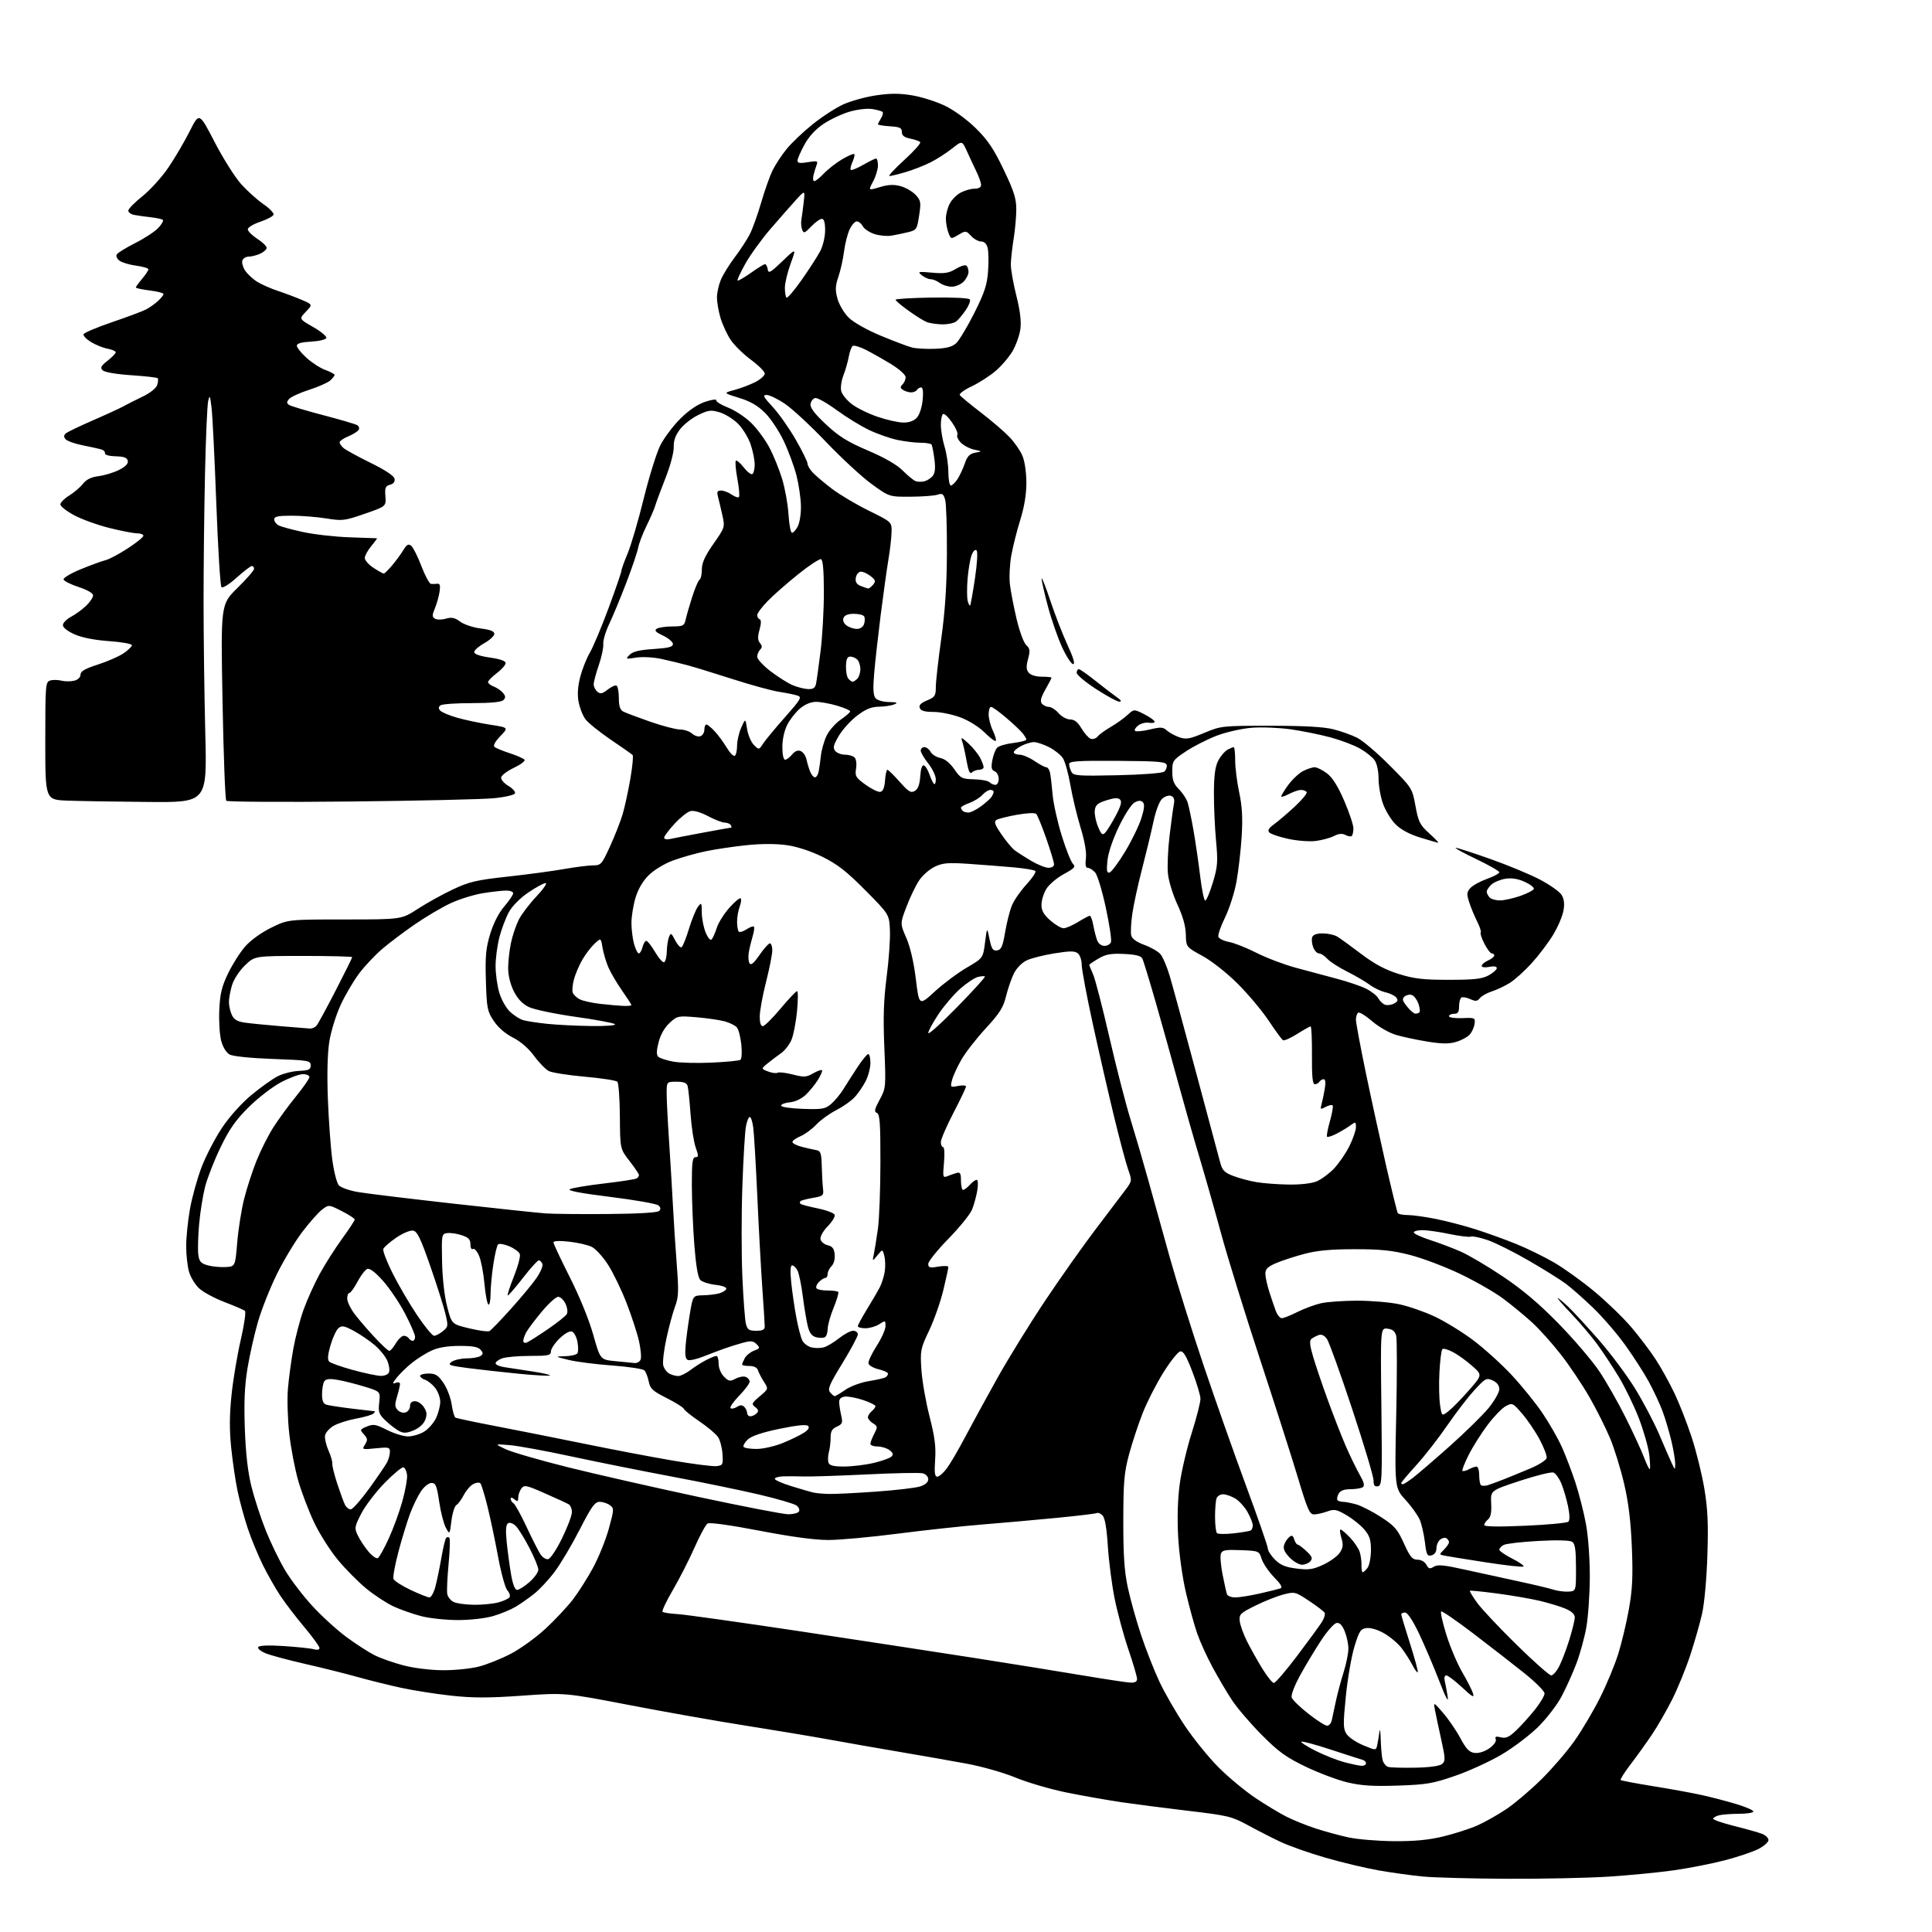 <?xml version="1.0" encoding="UTF-8" standalone="no"?>
<svg 
  version="1.1" 
  xmlns="http://www.w3.org/2000/svg" 
  xmlns:xlink="http://www.w3.org/1999/xlink" 
  xmlns:svg="http://www.w3.org/2000/svg"
  xmlns:rdf="http://www.w3.org/1999/02/22-rdf-syntax-ns#"
  xmlns:cc="http://creativecommons.org/ns#"
  xmlns:dc="http://purl.org/dc/elements/1.1/"
  viewBox="0 0 768 768"
  width="768"
  height="768"
>
<style>svg {background-color: white; }</style>"
<path stroke="none" fill="black" fill-rule="evenodd" d="M599.00,746.84C584.98,746.78 569.90,746.37 565.50,745.94C561.10,745.51 553.31,744.43 548.18,743.54C543.06,742.65 533.53,740.38 527.01,738.50C520.49,736.63 512.31,733.74 508.83,732.08C505.35,730.43 499.52,727.44 495.88,725.45C489.76,722.10 488.01,721.68 472.91,719.90C463.92,718.84 451.82,717.28 446.03,716.44C440.24,715.59 430.27,713.83 423.88,712.53C417.48,711.22 408.44,708.57 403.77,706.64C399.11,704.71 390.39,702.22 384.40,701.11C378.40,700.00 366.52,697.91 358.00,696.47C349.48,695.03 336.65,692.78 329.50,691.48C322.35,690.18 307.50,687.71 296.50,685.98C285.50,684.26 264.80,680.60 250.50,677.85C224.50,672.85 224.50,672.85 207.50,674.06C194.33,674.99 188.02,674.99 179.50,674.07C173.45,673.42 164.45,672.01 159.50,670.94C154.55,669.87 146.68,667.91 142.00,666.60C137.32,665.28 128.10,662.98 121.50,661.48C114.90,659.98 107.82,658.09 105.76,657.27C103.67,656.45 102.30,655.33 102.65,654.75C103.07,654.08 106.68,653.94 112.90,654.34C118.18,654.69 123.51,655.25 124.75,655.60C126.12,655.99 127.00,655.80 127.00,655.11C127.00,654.49 124.29,650.76 120.98,646.81C117.66,642.86 113.36,637.24 111.42,634.31C109.48,631.39 106.34,625.86 104.45,622.04C102.56,618.21 99.89,611.73 98.51,607.63C97.14,603.53 95.32,596.88 94.47,592.86C93.62,588.84 92.47,581.05 91.91,575.56C91.18,568.44 91.21,562.41 92.03,554.54C92.66,548.47 94.31,538.62 95.69,532.66C97.08,526.69 97.83,521.49 97.36,521.09C96.89,520.69 93.25,519.12 89.27,517.60C85.29,516.08 80.72,513.61 79.12,512.11C77.51,510.61 75.71,507.61 75.11,505.44C74.50,503.27 74.01,498.75 74.01,495.38C74.00,492.02 74.67,485.44 75.48,480.76C76.30,476.09 78.38,468.56 80.11,464.02C81.84,459.49 85.51,452.42 88.26,448.31C91.20,443.91 95.98,438.57 99.88,435.34C103.52,432.31 108.21,428.95 110.31,427.87C112.40,426.78 116.23,425.81 118.81,425.70C122.76,425.53 123.50,425.18 123.50,423.50C123.50,421.61 122.65,421.47 108.50,420.95C99.60,420.63 92.60,419.91 91.28,419.19C89.96,418.46 88.61,416.27 87.94,413.78C87.32,411.47 86.97,405.97 87.17,401.54C87.45,395.06 88.13,392.24 90.64,387.00C92.35,383.43 95.40,378.61 97.42,376.29C99.59,373.79 103.80,370.75 107.78,368.79C114.47,365.50 114.47,365.50 137.03,365.50C159.59,365.50 159.59,365.50 166.05,361.31C169.60,359.00 175.88,355.52 180.00,353.58C186.52,350.50 189.35,349.84 201.64,348.49C209.42,347.64 219.54,346.28 224.14,345.47C228.74,344.66 233.97,344.00 235.78,344.00C238.88,344.00 239.23,343.61 242.52,336.39C244.43,332.20 246.67,326.49 247.50,323.70C248.33,320.91 249.70,314.61 250.55,309.70C251.40,304.79 251.82,300.48 251.48,300.13C251.14,299.79 247.21,297.02 242.74,294.00C238.27,290.98 233.75,287.31 232.69,285.86C231.63,284.41 230.42,281.29 229.99,278.93C229.46,276.05 229.68,272.81 230.65,269.07C231.45,266.01 233.17,261.67 234.48,259.44C235.79,257.21 239.14,249.22 241.93,241.69C244.72,234.16 247.00,227.53 247.00,226.97C247.00,226.40 248.12,223.27 249.49,220.02C250.86,216.76 253.74,206.96 255.88,198.23C258.03,189.51 261.00,179.96 262.49,177.02C263.98,174.08 267.52,169.35 270.36,166.51C273.67,163.20 277.21,160.78 280.24,159.74C282.83,158.86 284.85,158.59 284.73,159.13C284.60,159.68 286.72,160.99 289.44,162.04C292.15,163.09 296.29,165.83 298.63,168.12C300.97,170.42 304.21,174.82 305.84,177.90C307.47,180.98 309.74,186.56 310.88,190.30C312.03,194.03 313.17,200.32 313.42,204.27C313.67,208.22 314.27,211.59 314.75,211.75C315.24,211.91 316.28,210.84 317.07,209.36C317.88,207.85 318.45,204.24 318.38,201.09C318.32,198.02 317.52,192.57 316.61,189.00C315.69,185.43 313.43,179.28 311.57,175.34C309.71,171.41 306.37,166.37 304.15,164.15C301.25,161.25 298.31,159.55 293.80,158.16C287.50,156.22 287.50,156.22 291.99,155.01C294.47,154.34 298.18,152.93 300.24,151.88C302.31,150.82 304.00,149.31 304.00,148.51C304.00,147.71 301.52,145.23 298.49,142.99C295.45,140.75 291.82,137.18 290.42,135.06C289.01,132.93 287.22,129.05 286.43,126.44C285.64,123.82 285.00,120.16 285.00,118.31C285.00,116.45 285.69,113.28 286.53,111.26C287.38,109.24 289.84,105.24 292.01,102.36C294.18,99.49 296.87,95.39 297.99,93.25C299.10,91.11 301.18,85.36 302.59,80.48C304.01,75.59 306.08,69.77 307.20,67.55C308.32,65.32 310.80,61.57 312.71,59.22C314.62,56.86 319.22,52.48 322.93,49.49C326.64,46.49 332.12,42.92 335.12,41.55C338.11,40.17 344.01,38.54 348.22,37.91C353.97,37.06 357.59,37.06 362.69,37.92C366.44,38.55 372.29,40.42 375.70,42.07C379.29,43.81 384.45,47.58 387.92,51.00C392.65,55.65 395.02,59.18 398.97,67.43C403.06,75.97 404.00,78.93 403.99,83.22C403.99,86.12 403.51,91.42 402.93,95.00C402.35,98.58 401.85,103.10 401.82,105.05C401.79,107.00 402.77,112.60 404.00,117.48C405.52,123.58 406.03,127.77 405.61,130.85C405.27,133.32 403.87,137.25 402.50,139.59C401.13,141.92 398.12,145.46 395.79,147.44C393.47,149.43 389.18,152.19 386.26,153.57C383.33,154.96 381.20,156.52 381.53,157.04C381.85,157.57 385.58,160.65 389.81,163.90C394.04,167.14 399.17,171.53 401.20,173.65C403.24,175.77 405.60,179.17 406.45,181.22C407.35,183.37 408.00,187.88 408.00,191.92C408.00,196.51 407.17,201.56 405.56,206.70C404.22,210.99 402.62,217.38 401.99,220.91C401.37,224.43 401.13,229.60 401.47,232.41C401.81,235.21 403.01,241.41 404.14,246.18C405.27,250.96 406.98,255.58 407.95,256.45C409.44,257.80 409.55,258.64 408.67,261.95C407.87,264.93 407.93,266.22 408.94,267.42C409.72,268.36 411.81,269.00 414.12,269.00C416.26,269.00 418.00,269.18 418.00,269.40C418.00,269.62 416.90,271.74 415.55,274.11C413.75,277.28 413.39,278.76 414.17,279.71C414.76,280.42 416.01,281.00 416.94,281.00C417.88,281.00 419.62,282.12 420.81,283.50C422.01,284.87 424.07,286.00 425.39,286.00C427.09,286.00 428.42,287.04 429.88,289.52C431.03,291.46 432.67,293.32 433.53,293.65C434.39,293.98 435.64,293.59 436.30,292.78C436.96,291.97 439.30,290.27 441.50,288.99C443.70,287.72 446.69,285.59 448.14,284.26C450.77,281.84 450.77,281.84 454.89,283.94C457.15,285.10 459.00,286.42 459.00,286.88C459.00,287.34 457.99,287.53 456.75,287.30C455.51,287.07 453.60,287.55 452.50,288.36C451.40,289.17 450.82,290.15 451.20,290.53C451.58,290.91 454.19,290.67 456.99,290.00C461.41,288.94 462.33,288.99 463.86,290.38C464.83,291.26 467.05,292.47 468.78,293.07C471.47,294.01 472.89,293.77 478.71,291.33C485.38,288.55 485.85,288.50 505.00,288.50C518.31,288.50 526.25,288.94 530.00,289.89C533.02,290.65 537.30,292.17 539.50,293.28C541.70,294.38 547.52,299.33 552.43,304.28C561.31,313.22 561.37,313.31 562.67,320.38C563.83,326.72 564.43,327.91 568.12,331.25C570.39,333.31 572.02,335.00 571.73,335.00C571.45,335.00 568.23,334.08 564.60,332.96C560.26,331.62 556.86,329.79 554.74,327.66C552.96,325.87 550.71,322.18 549.75,319.45C548.78,316.73 547.99,312.24 548.00,309.47C548.00,306.55 547.35,303.52 546.45,302.24C545.60,301.02 543.02,298.94 540.70,297.61C538.39,296.27 533.12,294.27 529.00,293.15C524.88,292.03 517.73,290.58 513.12,289.92C508.51,289.27 501.53,288.98 497.62,289.29C493.69,289.60 487.47,291.00 483.74,292.42C480.03,293.83 474.52,296.63 471.49,298.64C466.22,302.14 466.00,302.46 466.00,306.69C466.00,310.10 466.59,311.68 468.60,313.70C470.04,315.13 471.60,317.47 472.07,318.90C472.54,320.33 473.60,325.32 474.42,330.00C475.24,334.68 476.43,342.89 477.08,348.25C477.72,353.61 478.63,358.00 479.09,358.00C479.56,358.00 480.92,354.79 482.11,350.87C484.04,344.51 484.18,342.68 483.39,334.12C482.90,328.83 482.52,320.23 482.55,315.00C482.59,308.05 483.07,304.63 484.31,302.28C485.25,300.51 486.89,298.60 487.94,298.03C489.00,297.46 490.12,297.00 490.43,297.00C490.75,297.00 491.00,299.36 491.00,302.25C491.00,305.14 491.72,310.88 492.60,315.00C493.78,320.53 494.04,325.12 493.58,332.50C493.24,338.00 492.31,346.06 491.53,350.42C490.75,354.77 488.69,361.21 486.97,364.72C485.24,368.23 484.05,371.70 484.33,372.42C484.61,373.15 486.53,374.07 488.60,374.45C490.67,374.84 495.55,376.78 499.43,378.75C503.32,380.73 510.32,383.39 515.00,384.67C519.67,385.95 527.07,387.93 531.42,389.07C535.78,390.21 541.06,392.01 543.14,393.07C545.23,394.14 547.39,395.85 547.94,396.89C548.49,397.92 549.66,399.04 550.54,399.38C551.42,399.72 553.04,399.51 554.14,398.93C555.68,398.10 555.87,397.55 555.00,396.49C554.37,395.74 552.43,394.82 550.69,394.43C548.95,394.05 546.17,392.72 544.51,391.48C542.85,390.24 538.80,387.87 535.50,386.22C532.20,384.57 528.64,382.27 527.60,381.11C526.55,379.95 525.07,379.00 524.32,379.00C523.57,379.00 522.52,377.88 522.00,376.51C521.48,375.14 521.32,373.34 521.64,372.51C522.01,371.54 523.51,371.01 525.86,371.04C527.86,371.05 530.42,371.62 531.54,372.29C532.66,372.95 536.94,376.05 541.04,379.16C546.42,383.24 550.59,385.47 556.00,387.16C562.19,389.09 565.69,389.50 576.00,389.49C586.05,389.49 589.14,389.14 591.75,387.72C593.54,386.74 595.00,385.45 595.00,384.85C595.00,384.16 593.88,383.97 592.00,384.35C590.27,384.70 589.00,384.53 589.00,383.95C589.00,383.41 590.12,382.44 591.50,381.82C592.88,381.19 594.00,380.30 594.00,379.84C594.00,379.38 593.56,379.00 593.02,379.00C592.48,379.00 591.15,377.26 590.06,375.12C588.98,372.99 588.32,371.01 588.61,370.72C588.90,370.43 588.27,368.46 587.21,366.35C586.14,364.23 584.72,360.78 584.04,358.69C582.97,355.39 583.03,354.62 584.50,353.00C585.43,351.97 588.40,350.34 591.10,349.37C593.79,348.40 596.00,347.22 596.00,346.74C596.00,346.27 591.84,343.89 586.75,341.46C581.66,339.03 578.03,337.03 578.68,337.02C579.34,337.01 585.56,339.02 592.50,341.48C599.45,343.95 608.30,347.62 612.16,349.65C616.02,351.68 619.85,354.37 620.68,355.64C621.74,357.25 621.99,359.11 621.52,361.90C621.15,364.09 619.31,368.42 617.44,371.53C615.57,374.63 611.73,379.72 608.90,382.84C606.08,385.95 602.13,389.51 600.13,390.75C598.13,391.98 594.92,393.50 593.00,394.11C591.08,394.72 588.95,395.92 588.27,396.78C587.25,398.06 586.58,398.13 584.44,397.16C583.02,396.51 581.43,396.23 580.93,396.55C580.42,396.86 580.00,398.44 580.00,400.06C580.00,402.33 579.55,403.00 578.00,403.00C576.90,403.00 576.00,403.44 576.00,403.97C576.00,404.50 578.36,404.84 581.25,404.72C586.32,404.51 586.49,404.58 586.16,407.00C585.97,408.38 585.11,410.29 584.24,411.26C583.38,412.23 580.97,413.53 578.88,414.15C576.01,415.01 573.24,414.99 567.41,414.05C563.18,413.37 557.55,412.16 554.89,411.37C552.22,410.58 547.98,408.15 545.45,405.96C542.92,403.77 540.43,402.23 539.92,402.55C539.42,402.86 539.00,404.10 539.00,405.31C539.00,406.52 540.78,416.05 542.95,426.50C545.12,436.95 548.76,453.58 551.02,463.46C553.29,473.34 555.36,481.78 555.63,482.21C555.90,482.65 557.69,483.00 559.60,483.00C561.52,483.00 566.55,483.70 570.79,484.55C575.03,485.40 582.10,487.25 586.50,488.65C590.90,490.05 598.13,492.65 602.56,494.44C606.99,496.23 613.88,499.59 617.86,501.92C621.84,504.24 629.06,509.44 633.90,513.47C638.74,517.50 645.32,523.88 648.53,527.65C651.73,531.42 656.10,537.20 658.24,540.50C660.38,543.80 663.73,549.85 665.67,553.94C667.62,558.03 670.69,565.91 672.50,571.44C674.31,576.97 676.57,586.13 677.51,591.79C678.85,599.78 679.12,605.69 678.71,618.29C678.42,627.57 677.51,637.49 676.60,641.50C675.73,645.35 673.60,652.77 671.89,658.00C670.17,663.23 666.95,671.10 664.75,675.50C662.54,679.90 658.91,686.20 656.69,689.50C654.47,692.80 650.66,698.12 648.22,701.31C645.78,704.51 643.99,707.33 644.24,707.58C644.50,707.83 650.28,708.93 657.10,710.03C663.92,711.12 672.65,712.71 676.50,713.57C680.35,714.42 686.54,716.03 690.25,717.16C693.96,718.28 697.00,719.60 697.00,720.10C697.00,720.59 694.41,721.01 691.25,721.01C688.09,721.02 684.49,721.30 683.25,721.63C682.01,721.96 681.00,722.58 681.00,722.99C681.00,723.41 684.77,724.70 689.38,725.86C693.99,727.01 698.94,728.41 700.38,728.95C701.82,729.50 703.00,730.63 703.00,731.45C703.00,732.28 701.19,733.88 698.99,735.01C696.78,736.13 690.82,738.14 685.74,739.47C680.66,740.80 671.55,742.59 665.50,743.46C659.45,744.32 647.75,745.46 639.50,745.99C631.25,746.52 613.02,746.91 599.00,746.84zM554.00,731.89C562.22,731.96 567.82,731.43 573.61,730.04C578.08,728.97 584.23,726.99 587.29,725.64C590.35,724.28 595.61,721.30 598.99,719.01C602.36,716.72 608.61,711.39 612.87,707.17C617.13,702.95 623.00,696.12 625.90,692.00C628.81,687.88 633.34,680.23 635.97,675.00C638.61,669.77 641.89,661.90 643.26,657.50C644.64,653.10 646.56,645.06 647.52,639.62C648.91,631.82 649.16,626.68 648.69,615.12C648.28,604.85 647.37,597.34 645.63,589.87C644.27,584.03 641.76,575.89 640.06,571.79C638.35,567.69 634.66,560.32 631.85,555.42C629.04,550.51 623.91,542.85 620.44,538.40C616.96,533.94 611.73,528.13 608.81,525.49C605.89,522.84 600.80,518.66 597.50,516.20C594.20,513.73 586.55,509.34 580.50,506.44C574.45,503.54 565.45,500.13 560.50,498.87C553.36,497.04 548.81,496.57 538.50,496.58C529.06,496.58 523.59,497.09 518.50,498.44C514.65,499.46 509.59,501.11 507.25,502.11C503.97,503.52 503.00,504.47 503.00,506.29C503.00,507.58 503.71,510.86 504.58,513.57C505.45,516.28 506.63,519.74 507.20,521.25C507.78,522.76 508.83,524.00 509.54,524.00C510.25,524.00 513.03,522.90 515.71,521.55C518.39,520.21 522.59,518.64 525.04,518.08C527.49,517.51 534.00,517.05 539.50,517.04C545.00,517.04 552.50,517.67 556.16,518.45C559.83,519.22 566.13,521.40 570.16,523.28C574.20,525.15 581.10,529.38 585.50,532.67C589.90,535.95 596.82,542.21 600.89,546.57C604.95,550.93 610.49,557.78 613.20,561.80C615.91,565.81 619.38,571.89 620.90,575.30C622.43,578.71 624.86,585.10 626.30,589.50C627.73,593.90 629.61,601.26 630.45,605.86C631.35,610.68 631.99,619.58 631.97,626.86C631.95,633.81 631.32,642.88 630.57,647.00C629.83,651.12 628.05,657.58 626.62,661.34C625.19,665.10 622.56,670.95 620.76,674.34C618.97,677.73 614.76,683.20 611.41,686.50C608.06,689.80 601.53,694.74 596.91,697.47C592.28,700.20 584.00,704.00 578.50,705.90C569.61,708.98 567.07,709.42 555.69,709.80C545.90,710.14 541.18,709.84 535.69,708.54C531.73,707.61 524.26,704.80 519.07,702.31C511.23,698.54 508.27,696.41 501.55,689.64C497.10,685.16 491.78,678.96 489.74,675.85C487.69,672.74 484.22,666.85 482.02,662.77C479.81,658.68 477.07,652.67 475.93,649.42C474.79,646.16 472.75,638.77 471.41,633.00C470.01,627.01 468.69,617.47 468.33,610.81C467.93,603.39 468.16,595.73 468.97,589.86C469.66,584.77 471.81,575.63 473.75,569.55C475.68,563.47 477.23,557.38 477.20,556.00C477.17,554.62 475.71,549.76 473.96,545.20C471.59,538.99 470.37,536.97 469.15,537.21C468.25,537.38 465.24,541.15 462.47,545.59C459.69,550.02 456.00,557.24 454.27,561.63C452.54,566.01 450.09,573.41 448.84,578.05C446.87,585.34 446.56,588.97 446.53,604.50C446.51,618.18 446.94,624.54 448.31,631.00C449.31,635.67 451.68,644.18 453.59,649.90C455.49,655.62 458.77,663.97 460.87,668.46C462.97,672.95 467.54,680.87 471.02,686.06C474.49,691.25 480.53,698.68 484.42,702.58C488.31,706.47 494.88,711.92 499.00,714.69C503.12,717.45 508.75,720.84 511.50,722.22C514.25,723.60 519.42,725.68 523.00,726.85C526.58,728.02 532.42,729.61 536.00,730.39C539.58,731.16 547.67,731.84 554.00,731.89zM562.60,702.68C568.29,702.57 572.28,702.02 573.24,701.22C574.63,700.06 574.59,699.05 572.85,691.22C571.79,686.42 570.67,681.15 570.37,679.50C569.83,676.53 569.87,676.55 573.66,680.92C575.77,683.35 578.85,687.85 580.50,690.92C582.88,695.35 584.07,696.57 586.25,696.82C587.90,697.01 590.23,696.26 592.07,694.95C593.86,693.67 594.91,692.20 594.59,691.37C594.18,690.31 594.66,690.13 596.60,690.61C598.61,691.12 599.89,690.55 602.69,687.88C604.65,686.02 607.99,682.32 610.12,679.66C612.25,677.00 613.99,674.07 613.98,673.16C613.97,672.25 610.29,668.58 605.81,665.00C601.33,661.42 592.25,654.37 585.63,649.32C579.01,644.27 573.28,640.33 572.89,640.57C572.51,640.80 573.43,644.96 574.94,649.80C576.45,654.65 579.28,661.34 581.23,664.67C583.18,668.01 585.12,671.80 585.53,673.12C586.14,675.05 585.32,674.61 581.18,670.75C578.38,668.14 575.57,666.00 574.93,666.00C574.25,666.00 574.00,666.91 574.32,668.25C574.62,669.49 575.14,672.30 575.48,674.50C575.89,677.11 574.69,674.86 572.04,668.00C569.80,662.23 566.20,653.79 564.03,649.25C561.61,644.17 559.50,641.00 558.55,641.00C557.70,641.00 557.01,641.34 557.02,641.75C557.03,642.16 558.60,647.41 560.52,653.41C562.44,659.42 563.81,664.52 563.58,664.76C563.34,664.99 562.37,663.68 561.43,661.84C560.48,660.00 558.57,657.02 557.20,655.20C555.82,653.39 552.75,650.77 550.39,649.38C547.84,647.89 544.96,646.99 543.33,647.18C540.86,647.47 540.35,648.24 538.42,654.50C537.24,658.35 535.70,667.22 535.00,674.22C533.88,685.43 533.91,687.22 535.28,689.30C536.13,690.60 539.11,692.61 541.91,693.77C546.99,695.89 546.99,695.89 547.47,693.69C547.74,692.49 548.12,690.15 548.33,688.50C548.53,686.85 548.77,688.20 548.86,691.50C548.95,694.80 549.29,698.49 549.62,699.70C549.94,700.90 550.95,702.11 551.85,702.38C552.76,702.64 557.59,702.78 562.60,702.68zM541.25,701.93C542.21,701.97 543.00,701.54 543.00,700.97C543.00,700.40 542.44,699.79 541.75,699.60C541.06,699.42 535.40,697.60 529.17,695.55C522.94,693.50 517.61,692.06 517.32,692.35C517.03,692.63 519.55,694.26 522.92,695.96C526.29,697.66 531.40,699.69 534.27,700.46C537.15,701.24 540.29,701.90 541.25,701.93zM527.56,686.00C528.33,686.00 529.17,684.99 529.42,683.75C529.68,682.51 530.42,679.02 531.08,676.00C531.74,672.98 533.12,667.85 534.14,664.62C535.16,661.39 536.00,657.21 536.00,655.34C536.00,653.47 535.33,650.34 534.52,648.39C533.49,645.93 532.50,644.95 531.27,645.17C530.30,645.35 527.57,648.42 525.22,652.00C522.86,655.58 519.12,661.78 516.91,665.80C514.57,670.06 513.14,673.80 513.47,674.80C513.79,675.73 516.78,678.64 520.11,681.25C523.44,683.86 526.79,686.00 527.56,686.00zM449.25,668.86C451.16,668.96 452.00,668.51 452.00,667.41C452.00,666.53 450.45,661.24 448.55,655.66C446.65,650.07 444.20,641.00 443.09,635.50C441.98,630.00 440.77,620.63 440.39,614.67C439.92,607.40 439.23,603.37 438.27,602.41C437.48,601.62 436.50,601.19 436.09,601.44C435.68,601.70 428.41,602.57 419.92,603.39C411.44,604.21 398.20,605.39 390.50,606.01C382.80,606.62 367.73,608.26 357.00,609.64C346.27,611.02 333.84,612.16 329.38,612.17C324.03,612.19 314.63,610.93 301.92,608.48C290.11,606.21 282.07,605.11 281.25,605.63C280.51,606.11 278.16,610.46 276.03,615.29C273.89,620.13 270.03,627.68 267.45,632.09C264.87,636.49 263.04,640.37 263.38,640.71C263.72,641.05 266.36,641.46 269.25,641.62C272.14,641.78 294.07,644.86 318.00,648.46C341.93,652.07 373.20,656.86 387.50,659.09C401.80,661.33 420.93,664.41 430.00,665.94C439.07,667.46 447.74,668.78 449.25,668.86zM506.39,669.00C507.00,669.00 511.15,664.16 515.62,658.25C520.08,652.34 524.51,646.28 525.45,644.79C526.40,643.31 526.89,641.63 526.54,641.07C526.20,640.51 523.40,638.38 520.34,636.35C514.89,632.73 514.66,632.67 510.13,633.85C507.58,634.51 502.57,636.50 499.00,638.28C493.02,641.24 492.52,641.73 492.81,644.41C492.98,646.00 494.28,649.60 495.68,652.41C497.09,655.21 499.82,660.09 501.76,663.25C503.70,666.41 505.78,669.00 506.39,669.00zM616.63,666.00C617.36,666.00 618.82,664.31 619.87,662.25C620.92,660.19 622.73,655.42 623.89,651.64C625.05,647.87 626.00,643.94 626.00,642.91C626.00,641.68 624.70,640.48 622.25,639.45C620.19,638.58 615.58,637.19 612.00,636.34C608.42,635.50 600.80,634.19 595.06,633.43C589.32,632.67 584.48,632.19 584.30,632.36C584.13,632.54 585.41,634.66 587.15,637.09C588.90,639.52 595.94,647.01 602.81,653.75C609.68,660.49 615.89,666.00 616.63,666.00zM176.04,663.94C180.74,663.98 187.22,663.31 190.45,662.47C193.68,661.63 199.41,659.32 203.19,657.33C206.96,655.35 213.12,650.89 216.86,647.43C220.59,643.97 225.49,638.74 227.74,635.82C229.99,632.89 233.64,627.12 235.86,623.00C238.07,618.88 240.86,611.93 242.05,607.57C244.13,599.96 244.15,599.58 242.42,598.32C241.43,597.59 239.60,597.00 238.35,597.00C236.47,597.00 235.11,598.89 230.43,608.05C227.32,614.12 222.85,621.66 220.49,624.80C218.14,627.93 214.47,631.87 212.35,633.55C210.23,635.23 206.93,637.55 205.00,638.71C203.07,639.86 199.06,641.53 196.07,642.40C192.95,643.32 186.97,644.00 182.03,644.00C177.29,644.00 170.74,643.30 167.46,642.45C164.18,641.60 159.25,639.87 156.50,638.61C153.75,637.34 148.88,634.16 145.68,631.54C142.48,628.92 137.38,623.79 134.36,620.14C131.33,616.49 127.10,609.85 124.96,605.38C122.82,600.91 119.95,593.42 118.59,588.73C117.23,584.04 115.61,575.54 114.98,569.85C114.34,564.16 114.11,556.12 114.46,552.00C114.81,547.88 115.77,540.76 116.59,536.19C117.41,531.62 119.24,524.64 120.65,520.69C122.06,516.73 124.96,510.30 127.10,506.39C129.24,502.48 133.24,496.19 135.99,492.41C138.75,488.63 141.00,485.20 141.00,484.79C141.00,484.37 138.69,482.86 135.86,481.43C130.72,478.82 130.71,478.82 128.11,480.77C126.67,481.84 123.13,485.82 120.24,489.61C117.34,493.40 112.76,501.00 110.05,506.50C107.35,512.00 103.96,520.54 102.53,525.49C101.10,530.43 99.22,538.76 98.37,543.99C97.23,550.91 96.95,557.44 97.33,568.00C97.68,577.90 98.52,585.19 99.96,590.97C101.12,595.63 103.69,603.49 105.67,608.43C107.65,613.38 111.12,620.52 113.39,624.30C115.65,628.08 120.53,634.46 124.24,638.48C127.94,642.50 134.02,648.03 137.74,650.77C141.46,653.51 146.46,656.74 148.85,657.95C151.24,659.15 156.41,660.98 160.35,662.01C164.50,663.10 171.08,663.91 176.04,663.94zM188.50,637.93C191.80,637.96 196.17,637.52 198.21,636.96C200.26,636.39 202.21,635.46 202.56,634.90C202.91,634.34 202.51,633.11 201.68,632.19C200.84,631.26 199.20,625.33 198.03,619.00C196.86,612.67 194.97,603.67 193.82,599.00C192.67,594.33 191.39,590.12 190.97,589.66C190.56,589.19 189.27,589.32 188.12,589.94C186.96,590.55 185.28,592.51 184.37,594.28C183.47,596.05 182.15,597.84 181.44,598.26C180.72,598.68 179.83,601.51 179.45,604.55C178.76,610.09 178.76,610.09 177.23,607.29C176.38,605.76 175.20,601.12 174.59,597.00C173.65,590.61 173.20,589.50 171.53,589.50C170.43,589.50 168.59,590.96 167.33,592.84C166.09,594.68 164.14,598.67 163.01,601.71C161.87,604.75 159.80,611.51 158.41,616.74C157.02,621.97 156.12,626.88 156.42,627.66C156.72,628.43 159.78,630.40 163.23,632.03C166.68,633.66 170.05,635.00 170.71,635.00C171.38,635.00 172.42,633.14 173.04,630.86C173.65,628.59 174.73,623.40 175.44,619.34C176.14,615.27 177.01,611.66 177.36,611.31C177.71,610.95 178.28,610.95 178.63,611.30C178.97,611.64 178.84,616.33 178.32,621.71C177.81,627.10 177.57,632.46 177.79,633.64C178.01,634.82 179.16,636.25 180.35,636.82C181.53,637.40 185.20,637.89 188.50,637.93zM491.04,635.00C492.60,635.00 496.94,634.31 500.69,633.46C504.43,632.62 508.14,631.70 508.92,631.43C509.95,631.07 509.27,629.84 506.47,626.97C504.34,624.79 502.13,621.55 501.55,619.76C500.51,616.52 500.46,616.50 493.24,616.21C487.19,615.96 485.86,616.19 485.33,617.59C484.97,618.51 485.27,622.24 485.99,625.88C486.70,629.52 487.50,633.06 487.75,633.75C488.01,634.44 489.49,635.00 491.04,635.00zM623.50,632.69C626.50,632.50 626.50,632.50 626.48,623.20C626.47,616.12 626.12,613.67 624.98,612.90C624.06,612.28 619.00,612.14 611.50,612.55C604.90,612.91 598.71,613.62 597.75,614.14C596.79,614.65 596.00,615.50 596.00,616.02C596.00,616.54 598.29,618.13 601.10,619.55C603.90,620.97 605.94,622.39 605.62,622.71C605.30,623.03 598.62,622.29 590.77,621.07C582.92,619.86 575.49,618.66 574.27,618.41C572.04,617.97 572.04,617.96 574.02,615.98C575.11,614.89 576.00,613.58 576.00,613.06C576.00,612.54 575.53,611.83 574.96,611.47C574.38,611.12 573.26,611.37 572.46,612.04C571.66,612.70 571.00,614.26 571.00,615.51C571.00,616.90 570.26,617.96 569.06,618.27C567.36,618.72 567.03,618.08 566.44,613.14C566.06,610.04 565.16,606.05 564.44,604.27C563.71,602.50 561.16,598.90 558.75,596.27C554.39,591.50 554.39,591.50 555.02,562.50C555.37,546.55 555.36,532.38 555.01,531.00C554.55,529.20 553.58,528.41 551.56,528.17C548.75,527.84 548.75,527.84 549.12,559.16C549.47,588.36 549.38,590.49 547.75,590.81C546.43,591.06 546.00,590.48 546.00,588.43C546.00,586.94 542.18,574.19 537.51,560.10C532.85,546.01 528.33,533.49 527.49,532.28C526.48,530.85 525.34,530.30 524.22,530.70C523.28,531.03 521.98,531.71 521.34,532.21C520.46,532.88 520.62,534.65 521.98,539.30C522.98,542.71 525.60,550.45 527.81,556.50C530.01,562.55 533.17,570.65 534.83,574.51C536.48,578.36 538.98,583.52 540.37,585.98C542.24,589.26 542.59,590.64 541.70,591.20C541.04,591.62 538.83,591.98 536.79,591.98C534.19,592.00 532.77,592.56 532.07,593.87C531.52,594.90 531.35,596.02 531.70,596.37C532.05,596.72 533.05,597.00 533.92,597.01C534.79,597.01 537.12,597.46 539.11,598.01C541.09,598.56 545.51,600.82 548.93,603.03C554.36,606.54 555.52,607.87 558.08,613.53C560.54,618.94 561.42,620.00 563.47,620.00C564.90,620.00 566.38,620.83 566.99,621.99C567.88,623.65 568.37,623.78 569.95,622.80C571.45,621.86 573.95,622.09 582.17,623.92C587.85,625.18 597.45,627.28 603.50,628.58C609.55,629.88 615.85,631.37 617.50,631.91C619.15,632.44 621.85,632.79 623.50,632.69zM205.57,632.00C206.32,632.00 208.52,630.60 210.47,628.90C212.41,627.19 214.00,624.97 214.00,623.97C214.00,622.97 212.40,619.08 210.45,615.32C208.51,611.57 206.08,607.66 205.06,606.63C203.99,605.55 202.68,605.08 201.98,605.51C201.10,606.06 200.94,608.14 201.41,612.89C201.77,616.52 202.55,622.31 203.14,625.75C203.84,629.84 204.68,632.00 205.57,632.00zM541.71,625.00C542.02,625.00 542.88,624.21 543.61,623.25C544.34,622.29 544.95,619.17 544.97,616.33C544.99,612.18 544.48,610.54 542.39,608.06C540.96,606.35 537.76,603.77 535.28,602.32C531.29,599.98 530.41,599.81 527.57,600.84C525.80,601.48 523.45,602.00 522.33,602.00C520.59,602.00 519.71,599.99 516.05,587.75C513.70,579.91 506.90,558.65 500.93,540.50C494.96,522.35 487.99,499.85 485.45,490.50C482.91,481.15 479.01,467.43 476.78,460.00C474.55,452.57 470.83,439.52 468.51,431.00C466.20,422.48 462.17,408.07 459.58,399.00C456.98,389.93 454.51,381.82 454.08,381.00C453.53,379.95 451.32,379.41 446.78,379.21C441.56,378.97 439.54,379.34 436.63,381.06C434.63,382.23 433.00,383.36 433.00,383.56C433.00,383.77 433.67,385.41 434.49,387.22C435.31,389.02 438.20,400.18 440.92,412.00C443.63,423.82 447.45,438.68 449.41,445.00C451.36,451.32 454.58,462.35 456.56,469.50C458.53,476.65 462.35,490.38 465.05,500.00C467.74,509.62 473.73,528.75 478.36,542.50C482.99,556.25 490.65,577.98 495.39,590.80C500.13,603.61 504.00,614.78 504.00,615.62C504.00,616.47 505.27,618.43 506.83,619.98C509.00,622.15 511.01,622.98 515.42,623.53C520.30,624.14 521.94,623.90 526.09,621.96C528.79,620.70 531.72,618.55 532.62,617.18C533.91,615.20 534.03,614.02 533.22,611.35C532.65,609.51 532.51,608.00 532.90,608.00C533.29,608.00 535.00,609.46 536.69,611.25C538.39,613.04 540.12,615.62 540.53,617.00C540.95,618.37 541.26,620.73 541.21,622.25C541.17,623.76 541.39,625.00 541.71,625.00zM517.56,622.00C516.36,622.00 514.12,620.69 512.59,619.09C510.64,617.06 510.00,615.59 510.44,614.18C510.79,613.08 511.70,611.67 512.45,611.04C513.54,610.14 513.97,610.34 514.48,611.95C514.84,613.08 515.45,614.00 515.83,614.00C516.21,614.00 517.78,615.16 519.31,616.59C521.53,618.65 521.86,619.46 520.93,620.59C520.28,621.36 518.77,622.00 517.56,622.00zM150.22,619.36C150.79,619.01 152.73,615.52 154.52,611.61C156.32,607.70 158.77,601.00 159.96,596.71C161.15,592.43 161.98,587.74 161.81,586.29C161.64,584.84 161.00,583.49 160.40,583.29C159.79,583.10 156.42,585.89 152.90,589.49C149.38,593.10 145.21,598.57 143.62,601.65C140.90,606.96 140.83,607.42 142.25,610.40C143.08,612.14 144.98,615.01 146.47,616.78C147.96,618.55 149.65,619.72 150.22,619.36zM217.89,619.79C218.78,619.62 221.22,615.98 223.32,611.70C225.42,607.42 227.22,602.76 227.32,601.35C227.42,599.94 226.82,598.40 226.00,597.94C225.18,597.48 220.90,595.52 216.50,593.58C209.18,590.35 208.39,590.20 207.25,591.72C206.56,592.63 206.00,594.25 206.00,595.31C206.00,596.92 205.75,597.03 204.50,596.00C203.55,595.21 203.00,595.15 203.00,595.82C203.00,596.40 203.51,597.20 204.13,597.58C204.75,597.96 207.07,602.15 209.28,606.89C211.50,611.63 213.98,616.53 214.80,617.80C215.62,619.06 217.01,619.96 217.89,619.79zM490.47,609.52C493.75,609.15 496.78,608.63 497.22,608.37C497.65,608.10 498.00,607.18 498.00,606.33C498.00,605.47 497.06,603.10 495.91,601.05C494.75,599.00 492.55,596.57 491.00,595.66C489.46,594.75 487.30,594.00 486.20,594.00C485.11,594.00 483.94,594.71 483.61,595.58C483.27,596.45 483.00,599.75 483.00,602.92C483.00,606.08 483.34,609.01 483.75,609.43C484.16,609.85 487.18,609.89 490.47,609.52zM606.25,606.51C615.19,606.12 622.93,605.39 623.46,604.89C624.06,604.32 624.00,602.05 623.30,598.68C622.69,595.77 621.49,591.71 620.64,589.68C619.79,587.64 618.39,585.70 617.53,585.37C616.67,585.04 610.69,586.51 604.23,588.64C592.50,592.50 592.50,592.50 592.77,597.61C592.95,601.22 592.59,603.10 591.52,603.99C590.68,604.68 590.00,605.69 590.00,606.24C590.00,606.88 595.70,606.98 606.25,606.51zM313.19,601.93C315.22,601.97 317.20,601.48 317.59,600.85C317.99,600.21 317.54,599.13 316.60,598.45C315.66,597.76 308.95,595.80 301.69,594.09C294.44,592.39 278.82,589.17 267.00,586.95C255.18,584.73 237.18,581.12 227.00,578.93C216.82,576.73 205.80,574.72 202.50,574.45C196.50,573.96 196.50,573.96 201.00,576.08C203.47,577.24 214.50,580.44 225.50,583.19C236.50,585.94 259.90,591.26 277.50,595.02C295.10,598.78 311.16,601.89 313.19,601.93zM139.42,600.00C140.16,600.00 143.45,596.29 146.74,591.75C150.02,587.21 153.22,582.52 153.85,581.32C154.48,580.11 155.00,578.23 155.00,577.14C155.00,575.32 154.52,575.19 149.40,575.72C143.90,576.29 143.82,576.26 145.10,574.21C146.22,572.42 146.15,571.83 144.67,570.19C143.00,568.35 143.05,568.22 145.85,567.06C148.41,566.00 149.40,566.17 153.85,568.43C156.65,569.84 160.41,571.00 162.22,571.00C164.02,570.99 166.89,570.15 168.58,569.11C170.27,568.08 172.41,565.65 173.33,563.72C174.25,561.78 175.00,558.86 175.00,557.23C175.00,555.60 174.09,553.11 172.97,551.69C171.86,550.28 170.06,548.84 168.97,548.49C167.89,548.15 167.00,547.45 167.00,546.93C167.00,546.42 168.51,546.00 170.36,546.00C173.13,546.00 174.18,546.67 176.29,549.75C177.70,551.81 179.16,555.64 179.54,558.26C179.92,560.88 180.58,563.24 181.02,563.51C181.45,563.78 188.71,565.32 197.15,566.93C205.59,568.55 221.39,571.69 232.25,573.91C243.11,576.14 258.77,579.12 267.05,580.54C275.33,581.96 283.32,582.98 284.80,582.81C287.34,582.52 287.48,582.23 287.20,578.00C287.04,575.53 286.26,572.51 285.46,571.29C284.66,570.07 281.35,567.27 278.09,565.06C274.84,562.86 272.03,560.59 271.84,560.04C271.65,559.48 268.58,557.56 265.02,555.76C259.43,552.95 258.45,552.04 257.88,549.16C257.51,547.32 256.73,545.33 256.14,544.74C255.55,544.15 249.76,543.28 243.28,542.80C236.80,542.33 229.03,541.33 226.00,540.58C220.50,539.22 220.50,539.22 224.69,539.11C227.00,539.05 229.18,538.52 229.54,537.94C229.90,537.35 229.90,535.30 229.54,533.38C229.18,531.46 228.21,529.63 227.38,529.32C226.47,528.97 224.50,530.06 222.43,532.06C220.55,533.89 219.00,536.20 219.00,537.20C219.00,538.79 218.03,539.00 210.57,539.00C205.93,539.00 200.98,539.44 199.57,539.98C198.15,540.51 197.00,541.39 197.00,541.93C197.00,542.47 198.46,543.14 200.25,543.43C202.04,543.72 207.00,544.48 211.28,545.12C215.55,545.76 218.83,546.50 218.57,546.77C218.30,547.03 212.78,546.73 206.29,546.09C199.81,545.45 190.71,544.44 186.07,543.84C178.56,542.86 177.84,542.59 179.51,541.37C180.54,540.62 183.21,539.99 185.44,539.98C187.67,539.98 190.15,539.56 190.94,539.06C192.13,538.31 192.15,537.88 191.06,536.58C190.09,535.41 187.92,535.01 182.63,535.02C177.85,535.04 174.18,535.65 171.50,536.89C169.30,537.91 165.79,540.12 163.70,541.80C161.60,543.49 158.92,546.11 157.72,547.63C155.94,549.90 155.86,550.27 157.28,549.72C158.27,549.34 159.00,549.53 159.00,550.17C159.00,550.77 158.47,553.03 157.83,555.18C156.86,558.42 156.91,559.34 158.15,560.58C158.99,561.42 160.38,561.79 161.32,561.43C162.25,561.08 163.00,559.93 163.00,558.89C163.00,557.67 163.70,557.00 164.98,557.00C166.06,557.00 167.65,558.06 168.50,559.37C169.69,561.18 169.82,562.35 169.03,564.41C168.42,566.04 166.62,567.68 164.48,568.57C161.74,569.72 160.46,569.79 158.73,568.90C157.50,568.27 155.10,566.43 153.38,564.81C150.60,562.18 150.31,561.39 150.75,557.51C151.24,553.16 151.24,553.16 144.87,551.20C141.37,550.12 136.53,548.91 134.13,548.51C130.90,547.97 129.53,548.14 128.89,549.14C128.42,549.89 128.02,552.16 128.02,554.18C128.00,556.83 128.49,558.01 129.75,558.39C130.71,558.69 135.31,559.39 139.97,559.96C144.63,560.53 148.66,561.00 148.92,561.00C149.19,561.00 148.97,561.41 148.45,561.92C147.93,562.42 144.85,563.32 141.60,563.91C138.36,564.50 134.31,565.80 132.60,566.79C130.90,567.79 129.36,569.54 129.19,570.70C129.03,571.85 129.66,574.53 130.60,576.65C131.54,578.77 132.21,581.09 132.09,581.82C131.98,582.54 132.87,586.14 134.07,589.82C135.28,593.49 136.67,597.29 137.17,598.25C137.66,599.21 138.68,600.00 139.42,600.00zM329.50,593.87C331.70,593.93 340.02,593.52 348.00,592.96C355.98,592.40 363.96,591.47 365.75,590.89C367.83,590.22 369.00,589.19 369.00,588.04C369.00,587.03 368.05,585.98 366.85,585.67C365.67,585.36 355.66,585.56 344.60,586.10C333.55,586.64 322.25,587.01 319.50,586.92C316.75,586.83 313.04,586.81 311.25,586.88C309.46,586.94 308.00,587.39 308.00,587.87C308.00,588.36 311.04,589.69 314.75,590.83C318.46,591.98 322.40,593.11 323.50,593.34C324.60,593.58 327.30,593.82 329.50,593.87zM591.43,590.39C592.57,590.04 595.52,588.95 598.00,587.97C600.48,586.99 605.20,585.04 608.50,583.65C611.80,582.25 614.64,580.42 614.82,579.58C615.00,578.73 613.75,575.44 612.06,572.27C610.37,569.10 607.25,564.48 605.12,562.01C601.37,557.65 601.18,557.57 598.56,558.97C597.07,559.76 593.82,563.13 591.32,566.45C588.83,569.77 585.45,575.12 583.83,578.34C582.20,581.57 581.08,584.42 581.35,584.68C581.61,584.95 582.74,584.68 583.85,584.08C584.96,583.49 586.35,583.00 586.93,583.00C587.52,583.00 588.00,584.50 588.00,586.33C588.00,588.17 588.30,589.97 588.68,590.34C589.05,590.72 590.29,590.74 591.43,590.39zM557.66,590.00C558.02,590.00 559.84,588.83 561.71,587.41C563.58,585.98 570.15,580.33 576.31,574.85C582.46,569.37 589.41,562.55 591.75,559.70C594.08,556.84 595.99,553.48 596.00,552.23C596.00,550.74 595.09,549.54 593.37,548.76C590.89,547.63 590.45,547.86 586.11,552.59C583.56,555.35 578.70,561.68 575.30,566.64C571.90,571.61 566.39,578.68 563.06,582.36C559.73,586.03 557.00,589.26 557.00,589.52C557.00,589.78 557.30,590.00 557.66,590.00zM372.58,587.00C373.31,587.00 375.00,585.54 376.34,583.75C377.68,581.96 380.92,576.45 383.52,571.50C386.13,566.55 391.91,555.98 396.36,548.00C400.81,540.02 409.47,526.01 415.59,516.85C421.72,507.69 430.73,494.95 435.62,488.53C440.50,482.12 445.75,475.19 447.28,473.14C450.03,469.45 450.04,469.37 448.48,464.96C447.61,462.51 445.11,453.13 442.92,444.13C440.73,435.12 436.93,418.55 434.47,407.30C432.01,396.05 430.00,385.36 430.00,383.55C430.00,381.73 429.32,379.68 428.49,378.99C427.27,377.98 425.42,377.98 419.24,378.96C414.98,379.64 410.02,380.88 408.20,381.73C406.28,382.63 404.14,384.78 403.08,386.89C402.09,388.87 400.66,392.98 399.92,396.00C398.82,400.53 397.38,402.79 391.83,408.81C388.12,412.83 383.75,418.45 382.12,421.31C380.49,424.16 378.83,427.81 378.43,429.40C377.73,432.23 377.79,432.29 380.85,431.68C382.58,431.33 384.00,431.44 384.00,431.92C384.00,432.40 381.75,437.11 379.00,442.40C376.25,447.69 374.00,452.91 374.00,454.01C374.00,455.10 374.41,456.00 374.91,456.00C375.41,456.00 375.56,458.74 375.25,462.17C374.73,467.94 374.81,468.28 376.60,467.55C377.64,467.12 379.29,466.55 380.25,466.27C381.69,465.86 382.00,466.41 382.00,469.38C382.00,471.37 382.38,473.00 382.85,473.00C383.31,473.00 384.50,472.10 385.50,471.00C386.50,469.90 387.73,469.00 388.24,469.00C388.78,469.00 388.88,470.79 388.48,473.25C388.09,475.59 387.15,479.02 386.39,480.87C385.62,482.73 381.40,487.93 377.00,492.44C372.60,496.95 369.00,501.43 369.00,502.41C369.00,503.92 369.59,504.08 373.00,503.50C375.20,503.13 377.00,503.20 376.99,503.66C376.99,504.12 376.08,508.27 374.98,512.88C373.87,517.49 371.34,524.68 369.36,528.87C365.91,536.13 365.77,536.84 366.27,544.49C366.56,548.89 368.01,557.23 369.49,563.00C371.58,571.10 372.09,575.04 371.73,580.25C371.38,585.40 371.58,587.00 372.58,587.00zM655.77,584.00C656.05,584.00 655.98,581.49 655.62,578.41C655.26,575.34 653.38,568.74 651.46,563.75C649.53,558.76 645.93,551.34 643.45,547.26C640.98,543.18 637.08,537.29 634.79,534.17C632.49,531.05 627.93,525.69 624.65,522.25C621.37,518.81 618.92,516.00 619.20,516.00C619.49,516.00 621.34,517.53 623.32,519.39C625.29,521.26 630.75,527.17 635.45,532.53C640.15,537.90 646.66,546.61 649.92,551.89C653.18,557.18 657.47,565.33 659.47,570.00C661.46,574.67 663.71,579.85 664.48,581.50C665.84,584.43 665.87,584.44 665.92,582.00C665.95,580.62 665.29,576.58 664.45,573.00C663.61,569.42 662.02,564.02 660.90,561.00C659.78,557.98 657.25,552.58 655.28,549.00C653.31,545.42 649.10,538.90 645.92,534.50C642.75,530.10 637.08,523.54 633.33,519.92C629.57,516.30 624.70,511.99 622.50,510.35C620.30,508.71 613.65,504.55 607.71,501.12C601.78,497.68 594.46,494.02 591.43,492.98C588.41,491.94 585.37,491.31 584.67,491.57C583.98,491.84 580.14,491.37 576.14,490.53C572.14,489.69 567.32,489.00 565.43,489.00C563.55,489.00 562.00,489.41 562.00,489.91C562.00,490.42 564.93,491.77 568.51,492.93C572.08,494.08 577.60,496.17 580.76,497.57C583.91,498.96 591.48,503.44 597.57,507.53C605.34,512.75 611.91,518.31 619.63,526.23C625.68,532.43 632.91,540.89 635.69,545.03C638.48,549.17 643.22,557.49 646.23,563.53C649.24,569.56 652.51,576.64 653.49,579.25C654.47,581.86 655.50,584.00 655.77,584.00zM335.72,582.96C338.90,582.94 344.15,582.30 347.39,581.52C350.63,580.75 353.78,579.61 354.39,578.99C355.20,578.17 354.98,577.48 353.56,576.43C352.49,575.64 350.35,575.00 348.81,575.00C347.26,575.00 346.00,574.53 346.00,573.95C346.00,573.37 346.68,571.58 347.52,569.97C348.93,567.23 348.90,566.95 347.02,565.78C345.91,565.09 345.00,564.01 345.00,563.38C345.00,562.76 345.68,561.68 346.50,561.00C347.32,560.32 348.00,559.40 348.00,558.96C348.00,558.52 345.76,557.42 343.02,556.51C340.29,555.60 337.02,555.00 335.77,555.18C334.24,555.40 333.53,556.15 333.58,557.50C333.63,558.60 334.00,560.96 334.41,562.74C335.06,565.57 334.84,566.11 332.66,567.11C330.76,567.98 330.17,569.00 330.19,571.37C330.20,573.09 329.89,575.73 329.49,577.23C329.10,578.74 329.04,580.65 329.36,581.48C329.78,582.60 331.45,582.99 335.72,582.96zM300.81,575.98C303.40,575.96 308.07,574.89 311.26,573.58C314.43,572.28 318.19,570.45 319.62,569.51C321.33,568.39 321.88,567.48 321.22,566.82C320.57,566.17 316.71,566.56 309.87,567.98C302.95,569.41 298.76,570.82 297.28,572.21C296.06,573.35 295.30,574.68 295.59,575.15C295.88,575.62 298.23,575.99 300.81,575.98zM298.30,563.00C299.02,563.00 300.12,562.48 300.77,561.83C301.65,560.95 301.52,560.35 300.22,559.34C298.64,558.13 298.79,557.77 302.00,555.07C305.50,552.12 305.50,552.12 303.69,549.31C302.69,547.76 301.63,545.71 301.32,544.75C300.96,543.62 299.75,543.00 297.88,543.00C296.30,543.00 295.00,542.75 295.00,542.43C295.00,542.12 295.48,540.98 296.06,539.89C296.64,538.80 298.30,537.46 299.73,536.91C302.13,536.00 302.21,535.78 300.75,534.32C299.43,533.00 298.47,532.91 295.32,533.77C293.22,534.34 289.93,535.38 288.00,536.06C286.07,536.74 282.32,538.17 279.65,539.22C276.99,540.28 274.20,540.91 273.45,540.62C272.46,540.24 272.22,538.67 272.55,534.80C272.80,531.88 273.56,526.24 274.23,522.25C275.44,515.00 275.44,515.00 279.47,514.90C281.69,514.85 284.59,514.50 285.93,514.12C287.26,513.75 288.51,512.96 288.71,512.36C288.93,511.72 287.15,511.05 284.44,510.75C281.88,510.46 279.16,509.59 278.39,508.82C277.46,507.88 276.66,503.22 276.01,494.96C275.48,488.10 275.04,477.44 275.02,471.25C275.00,462.06 275.27,460.00 276.46,460.00C277.72,460.00 277.73,459.48 276.54,456.11C275.78,453.97 274.87,448.01 274.50,442.86C274.13,437.71 273.62,432.71 273.35,431.75C272.99,430.46 271.83,430.00 268.93,430.00C265.00,430.00 265.00,430.00 265.01,434.75C265.02,437.36 265.44,445.80 265.96,453.50C266.47,461.20 267.16,472.68 267.49,479.00C267.81,485.32 268.51,496.02 269.03,502.77C269.84,513.20 269.74,515.67 268.38,519.27C267.50,521.59 265.94,527.32 264.93,531.98C263.91,536.64 263.34,541.49 263.65,542.76C263.97,544.02 265.05,545.49 266.05,546.03C267.05,546.56 268.64,547.00 269.59,547.00C270.54,547.00 272.70,545.94 274.41,544.65C276.11,543.35 278.94,541.55 280.70,540.65C282.46,539.74 284.30,539.00 284.78,539.00C285.27,539.00 285.67,540.38 285.67,542.06C285.67,543.84 286.55,546.00 287.80,547.24C289.69,549.13 290.21,549.23 292.40,548.05C293.75,547.33 295.57,547.00 296.43,547.34C297.29,547.67 298.00,548.52 298.00,549.23C298.00,549.94 296.14,552.44 293.86,554.79C291.58,557.13 290.03,559.36 290.40,559.74C290.78,560.12 291.91,559.91 292.92,559.28C294.27,558.44 295.03,558.43 295.87,559.27C296.49,559.89 297.00,560.99 297.00,561.70C297.00,562.41 297.58,563.00 298.30,563.00zM575.81,560.95C577.29,559.80 580.92,556.09 583.88,552.71C589.27,546.57 589.27,546.57 585.26,543.01C583.05,541.05 579.64,538.58 577.66,537.52C575.69,536.46 573.76,535.91 573.36,536.31C572.96,536.70 572.44,540.82 572.20,545.45C571.95,550.09 572.06,555.94 572.44,558.46C573.13,563.04 573.13,563.04 575.81,560.95zM331.82,555.00C332.13,555.00 334.03,553.86 336.04,552.47C338.07,551.07 342.20,549.54 345.36,549.02C348.48,548.52 351.47,547.83 352.01,547.49C352.56,547.16 353.00,546.50 353.00,546.04C353.00,545.58 351.32,544.80 349.26,544.31C347.20,543.83 345.39,542.77 345.23,541.96C345.08,541.16 346.54,538.04 348.48,535.03C350.41,532.03 352.00,528.49 352.00,527.17C352.00,524.85 351.92,524.82 349.54,526.38C348.18,527.27 345.70,528.00 344.04,528.00C342.37,528.00 341.00,527.64 341.00,527.19C341.00,526.75 342.64,523.71 344.64,520.44C346.65,517.17 348.92,513.28 349.70,511.78C350.48,510.29 351.37,507.50 351.68,505.59C351.99,503.67 351.93,500.85 351.54,499.30C350.83,496.50 350.83,496.50 348.79,499.00C346.75,501.50 346.75,501.50 347.37,498.50C347.71,496.85 348.44,492.35 348.98,488.50C349.52,484.65 349.97,472.82 349.98,462.22C350.00,446.41 349.74,442.84 348.57,442.39C347.41,441.94 347.62,440.96 349.67,437.17C352.17,432.56 352.19,432.31 351.54,416.46C351.04,404.42 351.27,397.40 352.45,388.36C353.32,381.73 353.91,373.42 353.76,369.90C353.50,363.50 353.50,363.50 344.00,353.92C336.54,346.39 332.88,343.54 326.97,340.62C322.27,338.31 316.91,336.55 312.73,335.96C308.47,335.36 302.63,335.36 296.71,335.98C291.59,336.51 284.23,337.61 280.37,338.42C276.50,339.24 270.68,340.89 267.42,342.10C264.05,343.36 259.93,345.87 257.85,347.93C255.49,350.28 253.64,353.46 252.60,356.96C251.72,359.93 251.00,364.42 251.01,366.93C251.01,369.44 251.48,373.19 252.05,375.25C252.63,377.31 253.47,379.00 253.94,379.00C254.40,379.00 255.07,377.88 255.41,376.50C255.76,375.12 256.44,374.00 256.92,374.00C257.41,374.00 259.00,376.04 260.46,378.52C261.92,381.01 263.54,382.79 264.06,382.47C264.58,382.14 265.03,380.22 265.07,378.19C265.11,376.16 265.49,373.60 265.92,372.51C266.63,370.69 266.85,370.81 268.39,373.79C269.32,375.59 270.47,376.83 270.94,376.53C271.42,376.24 272.73,372.96 273.86,369.25C274.99,365.54 276.59,361.60 277.42,360.50C278.85,358.61 278.94,358.74 278.97,362.78C278.99,365.14 279.69,368.70 280.52,370.71C281.41,372.84 282.40,373.97 282.90,373.43C283.37,372.92 284.29,370.84 284.94,368.82C285.58,366.79 287.84,363.19 289.96,360.82C292.07,358.44 294.08,356.78 294.43,357.11C294.77,357.45 294.59,358.94 294.03,360.43C293.46,361.91 293.00,364.60 293.00,366.40C293.00,368.20 293.30,369.97 293.67,370.34C294.04,370.71 295.43,370.29 296.76,369.42C298.09,368.55 299.40,368.07 299.69,368.35C299.97,368.64 299.75,370.36 299.19,372.18C298.64,374.01 297.95,376.87 297.66,378.55C297.37,380.22 297.50,382.18 297.94,382.91C298.53,383.85 299.64,382.92 301.92,379.61C303.67,377.07 305.52,375.00 306.05,375.00C306.57,375.00 307.00,376.25 307.00,377.77C307.00,379.30 305.88,384.98 304.50,390.40C303.12,395.82 302.00,402.00 302.00,404.13C302.00,406.60 302.45,407.97 303.25,407.92C303.94,407.88 307.11,404.73 310.30,400.92C313.48,397.11 316.43,394.00 316.85,394.00C317.26,394.00 317.25,397.58 316.83,401.96C316.41,406.34 315.42,411.45 314.63,413.33C313.85,415.21 312.00,417.59 310.53,418.63C309.06,419.66 306.65,421.48 305.18,422.67C302.50,424.85 302.50,424.85 305.33,425.93C306.89,426.53 308.60,426.75 309.12,426.42C309.65,426.10 312.35,426.42 315.13,427.13C319.62,428.28 320.53,428.23 323.23,426.68C324.90,425.72 326.49,425.15 326.75,425.42C327.01,425.68 326.31,427.38 325.18,429.20C324.06,431.01 321.87,433.71 320.32,435.18C318.63,436.78 316.10,437.99 314.00,438.18C312.07,438.36 310.50,438.95 310.50,439.50C310.50,440.07 314.24,440.62 319.15,440.79C326.95,441.05 328.06,440.85 330.45,438.79C331.90,437.53 334.08,434.89 335.30,432.91C336.51,430.94 339.03,427.00 340.90,424.16C342.77,421.32 344.68,419.00 345.15,419.00C345.62,419.00 346.00,420.59 346.00,422.54C346.00,424.49 345.15,427.75 344.10,429.79C343.06,431.83 341.09,434.70 339.72,436.17C338.36,437.64 335.05,439.96 332.37,441.33C329.69,442.70 326.15,445.26 324.50,447.03C322.85,448.80 320.04,450.87 318.25,451.64C316.46,452.40 315.00,453.45 315.00,453.97C315.00,454.50 316.69,455.36 318.75,455.89C320.81,456.42 323.40,457.00 324.50,457.19C326.22,457.48 326.52,458.37 326.66,463.51C326.74,466.81 326.97,470.83 327.16,472.46C327.48,475.25 327.25,475.46 323.11,476.18C320.70,476.60 318.49,477.18 318.20,477.47C317.90,477.76 317.91,478.24 318.20,478.54C318.50,478.83 321.58,479.65 325.06,480.36C328.54,481.07 331.57,482.22 331.80,482.91C332.04,483.61 330.78,485.66 329.02,487.48C327.19,489.36 325.96,491.57 326.16,492.60C326.35,493.60 327.63,494.67 329.01,495.00C330.90,495.44 331.57,496.32 331.80,498.66C331.98,500.48 331.47,502.39 330.55,503.30C329.70,504.16 329.00,505.56 329.00,506.43C329.00,507.29 328.58,508.00 328.07,508.00C327.56,508.00 326.43,508.71 325.56,509.58C324.69,510.45 324.24,511.57 324.55,512.08C324.86,512.59 326.82,513.00 328.89,513.00C330.97,513.00 332.91,513.24 333.21,513.54C333.50,513.84 332.69,516.65 331.40,519.79C330.10,522.93 329.04,526.71 329.02,528.19C329.01,529.67 328.52,531.18 327.94,531.54C327.36,531.89 325.80,531.92 324.48,531.58C322.74,531.15 321.81,529.95 321.12,527.24C320.60,525.18 319.70,519.79 319.12,515.26C318.55,510.72 317.59,506.11 317.00,505.01C316.41,503.90 315.46,503.00 314.89,503.00C314.19,503.00 314.07,505.29 314.52,509.75C314.90,513.46 315.81,519.75 316.55,523.71C317.29,527.68 318.38,531.84 318.97,532.95C319.57,534.06 321.17,535.26 322.53,535.60C323.89,535.94 326.05,535.95 327.33,535.63C328.62,535.31 331.38,533.69 333.47,532.02C335.56,530.36 338.11,529.00 339.14,529.00C340.16,529.00 341.00,529.65 341.00,530.44C341.00,531.24 338.23,536.40 334.86,541.92C329.71,550.32 328.92,552.19 329.98,553.47C330.67,554.31 331.50,555.00 331.82,555.00zM151.28,546.93C152.90,546.97 154.31,546.37 154.65,545.48C154.97,544.65 154.66,542.60 153.98,540.94C153.29,539.28 151.02,536.48 148.95,534.71C146.87,532.94 143.14,530.40 140.66,529.06C136.86,527.01 135.91,526.83 134.57,527.94C133.69,528.67 132.26,531.72 131.39,534.73C130.28,538.55 130.12,540.52 130.85,541.25C131.43,541.83 135.63,543.32 140.20,544.57C144.76,545.83 149.75,546.88 151.28,546.93zM252.28,541.83C253.26,541.92 254.34,541.29 254.67,540.41C255.01,539.54 254.71,536.28 254.02,533.16C253.33,530.05 251.10,523.23 249.08,518.00C247.05,512.77 243.75,505.93 241.74,502.80C239.73,499.66 236.83,496.46 235.29,495.68C233.76,494.90 229.69,493.96 226.25,493.58C222.41,493.16 220.00,493.27 220.00,493.87C220.00,494.40 222.92,500.61 226.49,507.67C230.32,515.24 234.14,524.60 235.80,530.50C238.62,540.50 238.62,540.50 244.56,541.08C247.83,541.40 251.30,541.74 252.28,541.83zM154.76,537.00C155.20,537.00 156.37,535.65 157.34,534.00C158.32,532.35 159.74,531.00 160.50,531.00C161.26,531.00 162.16,531.45 162.50,532.00C162.84,532.55 163.54,533.00 164.06,533.00C164.58,533.00 165.00,532.28 165.00,531.40C165.00,530.52 163.20,526.36 161.00,522.15C158.80,517.94 154.86,512.10 152.25,509.17C149.12,505.67 146.98,504.05 145.99,504.44C145.16,504.76 143.41,507.05 142.10,509.51C140.79,511.98 139.33,514.00 138.86,514.00C138.39,514.00 138.01,515.01 138.03,516.25C138.04,517.49 139.36,520.22 140.95,522.33C142.55,524.43 146.12,528.60 148.90,531.58C151.67,534.56 154.31,537.00 154.76,537.00zM209.37,533.69C210.13,533.40 213.84,531.05 217.62,528.47C221.41,525.89 224.86,523.15 225.30,522.38C225.76,521.60 225.53,519.80 224.79,518.25C224.07,516.74 222.75,515.50 221.87,515.50C220.99,515.50 218.03,518.20 215.28,521.50C212.54,524.80 209.78,528.48 209.15,529.68C208.52,530.89 208.00,532.40 208.00,533.04C208.00,533.69 208.62,533.98 209.37,533.69zM172.54,531.00C173.22,531.00 174.79,530.18 176.03,529.18C178.18,527.44 178.23,527.11 177.02,522.08C176.32,519.17 173.61,510.66 170.99,503.15C167.09,491.97 165.85,489.44 164.14,489.18C162.99,489.01 159.99,490.29 157.46,492.03C154.93,493.77 152.64,495.77 152.37,496.49C152.09,497.20 153.75,501.54 156.06,506.14C158.36,510.74 162.73,518.21 165.77,522.75C168.81,527.29 171.86,531.00 172.54,531.00zM194.59,529.11C195.20,528.78 198.94,524.90 202.91,520.50C206.89,516.10 211.50,510.56 213.16,508.19C214.81,505.83 215.92,503.24 215.62,502.44C215.31,501.65 214.66,501.00 214.18,501.00C213.69,501.00 210.87,504.13 207.90,507.96C204.93,511.79 202.22,514.94 201.87,514.96C201.53,514.98 202.59,511.64 204.24,507.53C205.89,503.43 206.97,499.36 206.63,498.49C206.30,497.62 204.39,496.22 202.38,495.39C200.38,494.55 198.39,494.23 197.96,494.68C197.54,495.13 196.69,498.74 196.09,502.69C195.49,506.65 195.00,511.96 195.00,514.50C195.00,517.04 194.61,518.88 194.14,518.59C193.67,518.29 192.97,514.59 192.58,510.36C192.20,506.13 191.25,501.13 190.46,499.26C189.68,497.39 188.58,496.14 188.02,496.49C187.43,496.85 187.00,496.07 187.00,494.64C187.00,492.69 186.25,491.91 183.52,491.01C181.60,490.37 179.01,490.00 177.77,490.18C175.55,490.49 175.51,490.75 175.73,501.50C175.87,508.12 176.67,515.26 177.76,519.43C179.55,526.36 179.55,526.36 186.53,528.04C190.36,528.97 193.99,529.45 194.59,529.11zM300.61,529.00C303.18,529.00 304.00,528.57 303.99,527.25C303.99,526.29 303.56,519.42 303.03,512.00C302.51,504.57 301.61,488.15 301.04,475.50C300.46,462.85 299.74,450.59 299.43,448.25C299.13,445.91 298.51,444.00 298.05,444.00C297.59,444.00 296.91,445.69 296.52,447.75C296.13,449.81 295.49,460.50 295.10,471.50C294.71,482.50 294.71,498.70 295.10,507.50C295.49,516.30 296.13,524.74 296.51,526.25C297.11,528.57 297.75,529.00 300.61,529.00zM89.50,503.68C93.50,503.50 93.50,503.50 94.29,494.01C94.72,488.78 95.94,481.02 97.00,476.76C98.06,472.50 100.28,465.63 101.94,461.50C103.59,457.37 106.58,451.41 108.59,448.25C110.60,445.09 114.66,439.52 117.62,435.89C120.58,432.25 123.00,428.76 123.00,428.14C123.00,427.51 121.83,427.00 120.39,427.00C118.95,427.00 115.02,428.46 111.64,430.25C108.26,432.04 102.50,436.49 98.83,440.14C93.65,445.29 91.14,448.88 87.64,456.14C85.15,461.29 82.39,468.36 81.50,471.86C80.62,475.35 79.56,482.01 79.15,486.65C78.74,491.29 78.59,496.64 78.81,498.54C79.15,501.41 79.76,502.16 82.36,502.93C84.09,503.45 87.30,503.78 89.50,503.68zM241.73,482.59C253.74,482.49 261.36,482.04 262.02,481.38C262.77,480.63 262.67,479.97 261.67,479.14C260.89,478.50 252.31,476.99 242.60,475.79C230.97,474.35 225.48,473.31 226.52,472.73C227.38,472.25 233.49,471.22 240.10,470.45C246.71,469.68 252.54,468.78 253.06,468.46C253.58,468.14 254.00,467.53 254.00,467.11C254.00,466.68 252.31,464.16 250.25,461.52C246.50,456.70 246.50,456.70 246.41,443.81C246.36,436.72 245.90,430.50 245.40,430.00C244.89,429.49 239.08,428.59 232.49,428.01C225.89,427.42 219.46,426.41 218.19,425.77C216.91,425.12 214.27,422.42 212.32,419.75C210.10,416.73 206.94,413.99 203.89,412.44C200.82,410.89 197.99,408.42 196.25,405.81C193.71,401.97 193.47,400.75 193.15,389.85C192.85,380.08 193.15,376.88 194.86,371.25C196.14,367.02 198.25,362.90 200.46,360.32C202.41,358.04 204.00,355.69 204.00,355.09C204.00,354.49 202.76,354.00 201.25,354.01C199.74,354.01 195.57,354.48 192.00,355.05C188.43,355.62 182.66,357.41 179.19,359.02C175.72,360.63 169.31,364.41 164.94,367.42C160.57,370.43 154.73,374.83 151.96,377.20C149.19,379.56 145.08,383.91 142.84,386.86C140.60,389.81 137.26,395.49 135.41,399.48C133.56,403.48 131.54,410.06 130.90,414.12C130.16,418.83 129.96,427.11 130.34,437.00C130.68,445.52 131.46,456.32 132.09,461.00C132.71,465.68 133.88,470.25 134.68,471.16C135.49,472.07 138.93,473.29 142.32,473.86C145.72,474.44 162.68,476.50 180.00,478.44C197.32,480.38 213.97,482.14 217.00,482.36C220.03,482.57 231.15,482.67 241.73,482.59zM512.28,470.88C516.90,470.95 521.41,470.44 523.37,469.62C525.18,468.86 528.24,466.62 530.16,464.65C532.07,462.68 534.85,458.68 536.32,455.77C537.79,452.85 539.00,449.41 539.00,448.11C539.00,445.85 538.91,445.82 536.75,447.39C535.51,448.29 533.04,449.78 531.26,450.69C529.48,451.61 527.80,452.14 527.53,451.87C527.26,451.60 527.77,448.81 528.67,445.67C529.56,442.53 530.04,439.71 529.73,439.40C529.42,439.09 528.17,439.38 526.94,440.03C524.87,441.14 524.76,441.05 525.35,438.86C525.71,437.56 526.28,434.81 526.63,432.75C527.03,430.36 526.87,429.00 526.19,429.00C525.60,429.00 524.84,429.45 524.50,430.00C524.16,430.55 523.33,431.00 522.66,431.00C521.77,431.00 521.46,427.93 521.52,419.50C521.56,413.18 521.33,408.00 520.99,408.00C520.66,408.00 518.25,409.36 515.63,411.02C513.01,412.68 510.48,413.80 510.00,413.50C509.52,413.20 506.97,409.72 504.33,405.75C501.70,401.79 496.14,395.16 491.98,391.02C487.66,386.72 481.66,381.99 477.96,379.98C471.50,376.45 471.50,376.45 471.39,371.48C471.31,368.15 470.20,364.20 468.05,359.57C466.27,355.76 464.57,350.28 464.28,347.39C463.98,344.51 464.26,337.72 464.91,332.32C465.55,326.92 466.32,321.26 466.62,319.75C467.00,317.79 466.70,316.82 465.54,316.38C464.64,316.03 463.08,316.53 462.00,317.50C460.84,318.55 459.44,322.24 458.46,326.87C457.56,331.07 455.52,339.53 453.92,345.68C452.32,351.82 450.60,359.79 450.09,363.38C449.58,366.97 449.40,370.81 449.69,371.91C450.02,373.18 451.92,374.54 454.86,375.60C457.41,376.53 460.28,378.16 461.24,379.24C462.19,380.31 463.86,384.18 464.95,387.84C466.03,391.50 470.78,408.90 475.50,426.50C480.22,444.10 484.52,460.15 485.06,462.17C485.87,465.24 486.74,466.12 490.30,467.48C492.64,468.37 496.79,469.48 499.53,469.93C502.26,470.39 508.00,470.82 512.28,470.88zM282.91,422.41C288.64,422.14 293.76,421.65 294.29,421.32C294.83,420.99 295.01,418.35 294.69,415.29C294.38,412.31 293.60,409.23 292.96,408.45C292.31,407.67 290.14,406.58 288.14,406.02C286.14,405.47 281.09,404.73 276.91,404.38C269.54,403.76 269.23,403.82 266.18,406.62C264.21,408.43 262.59,411.26 261.82,414.24C260.94,417.61 260.90,419.30 261.66,420.06C262.25,420.65 264.93,421.52 267.61,422.01C270.30,422.50 277.19,422.68 282.91,422.41zM380.47,400.34C386.78,393.89 391.75,388.42 391.52,388.18C391.28,387.95 390.02,388.03 388.71,388.36C387.40,388.69 384.26,390.78 381.73,393.01C379.20,395.24 375.30,399.80 373.06,403.14C370.83,406.49 369.00,409.87 369.00,410.65C369.00,411.43 374.16,406.79 380.47,400.34zM123.13,408.86C124.02,408.94 125.24,408.41 125.84,407.69C126.44,406.97 129.87,400.67 133.46,393.69C137.06,386.70 140.00,380.77 140.00,380.49C140.00,380.22 131.28,380.00 120.62,380.00C101.24,380.00 101.24,380.00 97.34,383.78C95.14,385.92 92.92,389.33 92.22,391.65C91.55,393.89 91.00,396.90 91.00,398.32C91.00,399.74 91.51,402.03 92.14,403.41C93.00,405.30 94.29,406.07 97.39,406.52C99.65,406.84 106.00,407.47 111.50,407.92C117.00,408.36 122.23,408.78 123.13,408.86zM234.95,407.86C240.90,407.94 244.99,407.63 244.45,407.13C243.93,406.66 236.83,405.33 228.69,404.19C220.54,403.04 212.22,401.29 210.19,400.30C207.69,399.08 205.77,397.06 204.25,394.04C202.86,391.28 202.00,387.76 202.00,384.84C202.00,382.23 202.51,377.71 203.12,374.80C203.74,371.88 205.14,367.73 206.23,365.57C207.33,363.41 210.49,359.25 213.26,356.32C216.02,353.40 217.66,351.01 216.90,351.03C216.13,351.05 213.03,352.73 210.01,354.78C206.77,356.98 203.62,360.15 202.31,362.54C201.09,364.76 199.39,369.24 198.54,372.50C197.69,375.75 197.00,380.94 197.00,384.03C197.00,387.11 197.66,391.87 198.48,394.61C199.29,397.34 201.20,400.75 202.73,402.18C204.25,403.61 206.58,405.10 207.90,405.50C209.22,405.90 213.50,406.57 217.40,406.98C221.31,407.39 229.20,407.79 234.95,407.86zM562.58,402.94C563.18,402.98 563.93,402.74 564.25,402.41C564.57,402.09 564.39,400.55 563.85,399.00C563.30,397.44 562.16,395.89 561.30,395.56C560.45,395.23 559.14,395.47 558.39,396.09C557.27,397.02 557.42,397.71 559.27,400.05C560.49,401.61 561.99,402.91 562.58,402.94zM247.75,399.86C249.54,399.94 251.00,399.79 251.00,399.54C251.00,399.29 249.30,396.66 247.22,393.69C245.14,390.72 242.69,386.53 241.78,384.39C240.88,382.25 239.85,378.76 239.50,376.64C238.87,372.78 238.87,372.78 236.34,375.14C234.95,376.44 232.77,379.30 231.49,381.50C230.22,383.70 228.71,387.22 228.15,389.32C227.58,391.43 227.37,393.80 227.68,394.60C227.98,395.40 229.19,396.57 230.37,397.20C231.54,397.83 235.20,398.66 238.50,399.04C241.80,399.42 245.96,399.79 247.75,399.86zM371.57,394.16C374.98,391.03 380.70,386.76 384.27,384.67C390.76,380.88 390.76,380.88 391.56,374.69C392.36,368.50 392.36,368.50 393.35,373.30C394.18,377.28 394.69,378.04 396.36,377.80C398.02,377.55 398.58,376.27 399.56,370.50C400.21,366.65 401.44,361.84 402.30,359.81C403.15,357.78 405.75,354.06 408.07,351.54C410.39,349.02 411.96,346.63 411.56,346.23C411.16,345.83 407.38,345.19 403.17,344.81C398.95,344.43 390.97,343.80 385.43,343.42C376.89,342.84 374.80,343.00 371.62,344.51C369.56,345.49 366.78,347.90 365.44,349.88C364.09,351.86 361.82,356.54 360.39,360.30C357.78,367.12 357.78,367.12 360.27,372.81C361.84,376.41 363.24,382.43 364.06,389.17C365.36,399.85 365.36,399.85 371.57,394.16zM439.01,376.00C440.14,376.00 441.32,375.33 441.63,374.52C441.95,373.70 441.02,367.54 439.58,360.83C438.14,354.11 436.23,347.81 435.33,346.81C434.43,345.81 433.13,345.00 432.44,345.00C431.58,345.00 431.34,343.84 431.66,341.25C431.97,338.86 431.20,334.41 429.55,329.00C428.12,324.32 426.30,316.73 425.50,312.11C424.71,307.50 423.36,302.67 422.51,301.38C421.66,300.08 419.20,298.12 417.03,297.01C414.86,295.91 412.14,295.00 410.99,295.00C409.84,295.00 407.57,295.69 405.95,296.53C404.33,297.36 403.00,298.49 403.00,299.03C403.00,299.56 404.02,300.00 405.27,300.00C406.52,300.00 409.19,301.12 411.21,302.50C413.24,303.88 415.36,305.00 415.93,305.00C416.50,305.00 417.17,306.01 417.42,307.25C417.67,308.49 418.13,312.37 418.43,315.89C418.74,319.40 420.36,326.69 422.03,332.09C423.70,337.50 425.70,342.55 426.47,343.33C427.69,344.55 427.19,345.12 422.86,347.48C420.10,348.98 416.98,351.63 415.93,353.36C414.87,355.08 414.01,357.92 414.00,359.65C414.00,362.00 414.89,363.58 417.53,365.90C419.48,367.60 421.84,369.00 422.78,368.99C423.73,368.99 426.30,367.88 428.50,366.53C430.70,365.17 432.82,364.05 433.20,364.03C433.59,364.01 434.22,365.69 434.59,367.75C434.97,369.81 435.66,372.51 436.12,373.75C436.61,375.08 437.79,376.00 439.01,376.00zM596.45,357.92C598.13,357.88 601.72,357.06 604.44,356.11C607.15,355.15 609.53,353.91 609.72,353.35C609.90,352.79 608.26,351.52 606.06,350.53C603.37,349.31 600.88,348.92 598.41,349.32C596.40,349.65 593.91,350.68 592.88,351.61C591.84,352.55 591.00,353.83 591.00,354.45C591.00,355.08 591.54,356.14 592.20,356.80C592.86,357.46 594.77,357.97 596.45,357.92zM441.11,346.82C441.87,346.58 444.64,342.84 447.26,338.51C449.87,334.18 452.77,328.23 453.69,325.30C454.90,321.49 455.07,319.67 454.29,318.89C453.52,318.12 452.59,318.15 451.02,318.99C449.78,319.65 447.06,323.85 444.76,328.64C442.31,333.74 440.50,339.13 440.21,342.19C439.82,346.21 440.01,347.17 441.11,346.82zM416.75,344.96C418.05,344.98 419.00,344.40 419.00,343.58C419.00,342.80 417.61,338.19 415.91,333.33C414.21,328.47 412.42,324.09 411.94,323.58C411.41,323.03 408.38,323.15 404.26,323.88C400.52,324.55 396.85,325.48 396.10,325.94C395.04,326.60 395.45,327.81 398.07,331.64C399.89,334.31 402.27,337.18 403.36,338.00C404.45,338.82 407.40,340.72 409.92,342.21C412.44,343.70 415.51,344.94 416.75,344.96zM523.00,334.30C520.52,334.61 515.61,334.23 512.08,333.46C508.55,332.69 505.17,331.55 504.58,330.93C503.80,330.11 504.31,329.21 506.47,327.65C508.10,326.47 511.80,323.31 514.70,320.62C517.59,317.94 519.72,315.35 519.42,314.87C519.12,314.39 518.12,314.00 517.19,314.01C516.26,314.01 514.20,314.69 512.60,315.52C511.01,316.36 509.54,316.87 509.34,316.68C509.15,316.48 510.33,314.46 511.97,312.20C513.62,309.93 516.30,307.38 517.93,306.54C519.56,305.69 521.67,305.00 522.61,305.00C523.54,305.00 525.75,306.10 527.51,307.44C529.70,309.11 531.86,312.56 534.36,318.36C536.36,323.03 538.00,327.93 538.00,329.26C538.00,330.58 537.72,331.95 537.37,332.30C537.02,332.65 535.90,332.48 534.88,331.93C533.56,331.23 532.21,331.35 530.26,332.34C528.74,333.11 525.48,333.99 523.00,334.30zM266.25,333.54C267.49,333.26 273.36,332.13 279.30,331.02C285.24,329.91 290.33,329.00 290.61,329.00C290.89,329.00 290.84,328.55 290.50,328.00C290.16,327.45 289.08,327.00 288.09,327.00C287.10,327.00 284.13,325.85 281.47,324.44C278.56,322.89 275.79,322.09 274.47,322.42C273.27,322.72 270.42,324.99 268.14,327.46C265.86,329.93 264.00,332.42 264.00,333.00C264.00,333.57 265.01,333.81 266.25,333.54zM439.39,330.94C440.13,330.15 441.99,327.13 443.54,324.22C445.57,320.41 446.04,318.64 445.25,317.85C444.46,317.06 442.96,317.14 439.83,318.13C436.32,319.24 435.44,320.00 435.19,322.15C435.02,323.60 435.60,326.50 436.47,328.58C437.82,331.82 438.25,332.17 439.39,330.94zM384.97,323.00C385.87,323.00 388.13,321.88 389.99,320.50C391.85,319.13 393.73,317.44 394.17,316.75C394.61,316.06 394.98,315.16 394.98,314.75C394.99,314.34 394.39,314.00 393.65,314.00C392.92,314.00 391.50,314.89 390.51,315.99C389.52,317.08 387.20,318.52 385.36,319.19C383.51,319.86 382.00,320.69 382.00,321.03C382.00,321.38 382.30,321.97 382.67,322.33C383.03,322.70 384.07,323.00 384.97,323.00zM58.90,318.79C46.03,318.68 31.56,318.44 26.75,318.26C18.00,317.92 18.00,317.92 18.00,294.53C18.00,272.36 18.10,271.10 19.91,270.53C20.97,270.19 22.99,270.21 24.41,270.57C25.84,270.92 28.12,270.93 29.50,270.59C31.00,270.21 32.00,269.25 32.00,268.18C32.00,266.85 33.77,265.82 38.88,264.18C42.67,262.96 47.25,260.96 49.07,259.73C50.89,258.50 52.41,257.05 52.44,256.50C52.47,255.95 48.44,255.21 43.39,254.86C37.59,254.45 32.59,253.47 29.64,252.16C26.90,250.95 25.00,249.45 25.00,248.51C25.00,247.63 26.44,246.14 28.21,245.20C29.97,244.27 32.67,242.30 34.21,240.83C35.74,239.36 37.00,237.50 37.00,236.69C37.00,235.81 34.78,234.51 31.31,233.37C28.18,232.34 25.46,230.99 25.27,230.36C25.07,229.74 28.19,227.88 32.20,226.24C36.22,224.60 40.62,222.99 42.00,222.66C43.38,222.34 47.31,220.25 50.75,218.01C54.19,215.77 57.00,213.51 57.00,212.97C57.00,212.44 55.86,212.00 54.46,212.00C53.07,212.00 48.08,211.03 43.37,209.85C38.67,208.67 32.38,206.39 29.41,204.78C26.43,203.17 24.00,201.25 24.00,200.51C24.00,199.77 25.57,198.19 27.48,197.01C29.40,195.83 31.86,193.72 32.95,192.34C34.32,190.59 36.25,189.65 39.22,189.27C41.57,188.97 45.22,187.86 47.31,186.81C49.86,185.53 51.02,184.33 50.80,183.20C50.55,181.92 49.34,181.47 45.98,181.39C43.36,181.32 41.60,180.82 41.73,180.20C41.86,179.61 41.18,178.90 40.23,178.63C39.28,178.36 35.95,177.63 32.83,177.01C29.71,176.40 26.66,175.30 26.06,174.58C25.27,173.62 25.32,172.99 26.24,172.23C26.93,171.67 31.77,169.34 37.00,167.07C42.23,164.80 47.62,162.31 49.00,161.55C50.38,160.78 53.82,159.04 56.65,157.68C59.72,156.20 62.08,154.32 62.49,153.03C62.87,151.83 62.95,150.62 62.67,150.34C62.39,150.05 57.64,149.52 52.11,149.15C46.16,148.75 41.55,147.95 40.80,147.20C39.77,146.17 40.14,145.44 42.76,143.39C44.54,142.00 46.00,140.49 46.00,140.04C46.00,139.59 44.54,138.95 42.75,138.61C40.96,138.27 38.00,137.08 36.18,135.97C34.35,134.85 33.01,133.46 33.21,132.87C33.40,132.29 38.50,130.13 44.53,128.07C50.56,126.02 56.62,123.76 58.00,123.04C59.38,122.33 61.51,120.83 62.75,119.70C63.99,118.57 65.00,117.31 65.00,116.90C65.00,116.48 62.52,115.83 59.50,115.46C56.48,115.08 54.00,114.55 54.00,114.28C54.00,114.01 55.13,112.45 56.50,110.82C57.88,109.18 59.00,107.49 59.00,107.05C59.00,106.62 56.83,105.97 54.18,105.62C51.52,105.27 48.53,104.38 47.52,103.64C46.50,102.89 46.01,101.79 46.42,101.13C46.82,100.48 50.15,98.43 53.82,96.58C57.50,94.72 61.59,92.03 62.92,90.61C64.25,89.18 65.08,87.74 64.75,87.42C64.43,87.10 62.22,86.62 59.83,86.35C57.45,86.09 54.49,85.67 53.25,85.42C52.01,85.17 51.00,84.40 51.00,83.72C51.00,83.04 53.54,80.46 56.63,77.99C59.73,75.52 64.40,70.35 67.00,66.50C69.60,62.65 73.41,56.16 75.46,52.07C79.20,44.65 79.20,44.65 85.31,56.45C88.67,62.94 93.41,70.47 95.84,73.17C98.27,75.87 102.25,79.45 104.68,81.13C107.12,82.80 108.94,84.70 108.74,85.34C108.53,85.98 106.15,87.25 103.43,88.16C100.72,89.07 98.50,90.42 98.50,91.15C98.50,91.88 100.19,93.57 102.25,94.91C104.31,96.24 106.00,97.86 106.00,98.51C106.00,99.15 104.85,100.20 103.45,100.84C102.05,101.48 100.01,102.00 98.92,102.00C97.83,102.00 96.68,102.68 96.36,103.51C96.04,104.34 96.53,106.16 97.44,107.56C98.36,108.95 100.55,110.97 102.30,112.05C104.06,113.12 107.75,114.74 110.50,115.65C113.25,116.56 117.48,118.15 119.91,119.19C124.31,121.06 124.31,121.06 121.58,123.92C118.85,126.77 118.85,126.77 124.47,129.99C127.57,131.76 129.93,133.72 129.72,134.35C129.51,134.99 126.80,135.63 123.67,135.80C119.76,136.01 118.00,136.51 118.00,137.43C118.00,138.17 119.75,140.35 121.89,142.28C124.02,144.21 127.40,146.38 129.39,147.09C131.37,147.81 133.00,148.69 133.00,149.05C133.00,149.40 132.21,150.40 131.25,151.26C130.29,152.12 126.49,153.80 122.82,154.98C119.14,156.16 115.57,157.81 114.88,158.64C113.87,159.86 113.90,160.32 115.02,161.01C115.79,161.49 121.90,163.31 128.61,165.07C135.32,166.83 141.36,168.60 142.03,169.02C142.71,169.44 142.94,170.28 142.56,170.90C142.18,171.52 140.32,172.68 138.43,173.46C136.54,174.25 135.00,175.32 135.00,175.83C135.00,176.34 135.72,177.37 136.59,178.13C137.47,178.88 142.31,181.53 147.34,184.00C153.18,186.87 156.62,189.16 156.84,190.32C157.06,191.51 156.43,192.34 155.03,192.70C153.23,193.17 152.94,193.88 153.20,197.27C153.50,201.28 153.50,201.28 145.00,204.23C136.99,207.01 136.11,207.12 129.73,206.09C126.01,205.49 119.82,205.00 115.98,205.00C110.52,205.00 109.00,205.32 109.00,206.46C109.00,207.27 109.79,208.34 110.75,208.85C111.71,209.36 116.10,210.55 120.50,211.50C124.90,212.46 133.22,213.39 139.00,213.59C144.78,213.78 149.65,213.95 149.84,213.97C150.03,213.99 149.01,215.38 147.59,217.08C146.17,218.77 145.01,220.91 145.01,221.83C145.02,222.75 146.59,224.51 148.50,225.75C150.41,226.99 152.23,228.00 152.55,228.00C152.87,228.00 154.34,226.57 155.81,224.83C157.29,223.08 159.31,220.34 160.29,218.74C161.72,216.41 162.36,216.06 163.48,216.98C164.25,217.62 166.07,221.26 167.53,225.07C168.98,228.88 170.70,232.05 171.34,232.12C171.98,232.18 173.12,232.15 173.87,232.05C174.87,231.91 175.10,232.75 174.74,235.18C174.47,237.01 173.64,239.98 172.89,241.79C171.74,244.58 171.74,245.22 172.90,245.94C173.65,246.40 175.60,246.40 177.23,245.93C179.56,245.27 180.79,245.52 182.97,247.14C184.50,248.26 188.16,249.48 191.12,249.84C194.89,250.30 196.50,250.94 196.50,251.97C196.50,252.78 194.70,254.45 192.50,255.68C190.30,256.91 188.50,258.50 188.50,259.21C188.50,260.03 190.78,260.82 194.75,261.39C198.78,261.96 201.00,262.74 201.00,263.59C201.00,264.31 199.43,266.10 197.50,267.57C195.57,269.04 194.00,270.65 194.00,271.14C194.00,271.64 195.03,272.44 196.29,272.92C197.55,273.40 199.20,274.53 199.95,275.44C201.02,276.73 201.05,277.35 200.11,278.29C199.31,279.09 195.11,279.50 187.70,279.50C181.54,279.50 175.92,279.88 175.20,280.34C174.29,280.93 174.21,281.55 174.94,282.43C175.51,283.11 178.57,284.41 181.74,285.31C184.91,286.21 190.80,287.45 194.84,288.08C202.19,289.21 202.19,289.21 198.90,292.61C196.89,294.68 195.97,296.34 196.55,296.88C197.07,297.36 199.86,298.52 202.74,299.45C205.62,300.39 208.22,301.55 208.52,302.04C208.83,302.53 206.92,303.96 204.29,305.21C201.65,306.47 199.37,308.18 199.22,309.02C199.07,309.85 200.33,311.35 202.03,312.36C203.72,313.36 204.94,314.70 204.73,315.34C204.51,315.99 200.89,316.85 196.42,317.30C192.06,317.74 166.50,318.33 139.61,318.61C112.72,318.89 90.37,318.76 89.95,318.31C89.52,317.86 88.85,300.12 88.46,278.87C87.74,240.24 87.74,240.24 94.37,233.74C98.02,230.16 101.00,226.73 101.00,226.12C101.00,225.50 100.60,225.00 100.11,225.00C99.62,225.00 96.89,227.09 94.05,229.64C91.09,232.31 88.52,233.91 88.03,233.39C87.57,232.90 86.64,217.88 85.98,200.00C85.31,182.12 84.47,165.03 84.09,162.00C83.50,157.13 83.34,156.84 82.74,159.50C82.37,161.15 81.81,173.97 81.50,188.00C81.18,202.03 80.92,224.97 80.92,239.00C80.92,253.03 81.23,276.76 81.61,291.75C82.29,319.00 82.29,319.00 58.90,318.79zM349.95,314.78C351.00,314.58 351.60,313.11 351.81,310.24C351.98,307.91 352.40,306.00 352.75,306.00C353.10,306.00 355.29,308.14 357.61,310.75C361.19,314.79 362.11,315.33 363.66,314.40C364.94,313.63 365.59,311.86 365.81,308.58C366.00,305.65 366.54,304.01 367.24,304.25C367.86,304.45 368.84,306.02 369.43,307.74C370.02,309.45 370.84,311.19 371.25,311.59C371.66,312.00 372.00,311.20 372.00,309.80C372.00,308.41 370.65,305.58 369.00,303.50C367.35,301.42 366.00,299.11 366.00,298.36C366.00,297.61 366.66,297.00 367.46,297.00C368.27,297.00 369.38,297.84 369.93,298.87C370.48,299.90 372.21,300.99 373.79,301.31C375.60,301.67 377.63,303.29 379.34,305.77C381.85,309.39 382.39,309.67 387.16,309.78C389.99,309.84 392.77,310.37 393.35,310.95C393.93,311.53 394.98,312.00 395.70,312.00C396.41,312.00 397.00,310.92 397.00,309.61C397.00,308.29 396.28,306.94 395.39,306.60C394.13,306.11 393.93,305.18 394.46,302.24C394.84,300.18 395.70,297.93 396.38,297.23C397.06,296.52 399.96,295.67 402.81,295.34C405.66,295.00 408.00,294.38 408.00,293.97C408.00,293.56 407.21,292.31 406.25,291.19C405.29,290.07 402.34,287.32 399.69,285.08C397.04,282.83 394.46,281.00 393.94,281.00C393.42,281.00 393.00,282.33 393.00,283.97C393.00,285.60 393.76,288.52 394.68,290.45C395.60,292.39 396.12,294.22 395.82,294.51C395.53,294.81 393.53,293.31 391.39,291.18C389.11,288.91 385.11,286.42 381.71,285.15C378.53,283.97 373.74,283.00 371.07,283.00C367.60,283.00 366.04,282.56 365.62,281.44C365.19,280.34 366.04,279.46 368.51,278.43C371.64,277.13 372.00,276.57 372.00,273.14C372.00,271.03 372.97,262.38 374.16,253.90C375.68,243.03 376.34,233.06 376.41,220.00C376.46,209.82 376.15,200.24 375.72,198.69C375.06,196.34 374.58,196.01 372.72,196.64C371.50,197.06 366.68,197.42 362.00,197.45C353.50,197.50 353.50,197.50 346.50,192.42C342.65,189.63 334.50,182.10 328.39,175.70C322.28,169.29 314.92,162.47 312.04,160.53C309.16,158.59 305.88,157.00 304.76,157.00C303.05,157.00 303.43,157.75 307.15,161.75C309.58,164.36 313.69,170.19 316.28,174.70C318.88,179.22 321.00,183.52 321.00,184.26C321.00,185.01 321.91,186.60 323.03,187.80C324.15,189.00 327.57,191.90 330.63,194.24C333.70,196.58 340.32,200.53 345.35,203.00C354.50,207.50 354.50,207.50 354.41,211.50C354.37,213.70 353.80,218.65 353.15,222.50C352.51,226.35 351.13,236.25 350.08,244.50C349.04,252.75 347.87,263.22 347.49,267.77C346.98,273.73 347.13,276.45 348.02,277.52C348.72,278.36 351.02,279.03 353.37,279.07C356.59,279.13 357.06,279.33 355.50,280.00C354.40,280.47 351.65,280.89 349.39,280.93C346.30,280.98 344.15,281.87 340.67,284.52C338.13,286.46 334.87,290.07 333.42,292.54C331.28,296.19 331.02,297.32 332.02,298.52C332.69,299.33 334.45,300.00 335.92,300.00C337.40,300.00 339.10,300.50 339.72,301.12C340.34,301.74 340.60,303.70 340.30,305.53C339.82,308.51 340.18,309.12 344.08,311.94C346.46,313.66 349.10,314.94 349.95,314.78zM323.96,309.00C324.51,309.00 325.17,307.99 325.42,306.75C325.67,305.51 326.08,302.65 326.32,300.39C326.57,298.13 327.58,294.58 328.56,292.50C329.55,290.43 332.06,287.55 334.14,286.11C336.22,284.68 337.94,283.18 337.96,282.79C337.98,282.40 335.67,281.39 332.82,280.54C329.97,279.69 326.18,279.00 324.40,279.00C322.35,279.00 320.00,279.97 318.03,281.63C316.32,283.07 314.03,285.98 312.96,288.09C311.78,290.39 311.00,293.93 311.00,296.96C311.00,299.93 311.45,302.00 312.09,302.00C312.69,302.00 313.93,301.07 314.85,299.94C315.94,298.59 317.12,298.11 318.27,298.55C319.23,298.92 320.27,300.41 320.58,301.86C320.89,303.31 321.55,305.51 322.05,306.75C322.55,307.99 323.41,309.00 323.96,309.00zM444.17,308.17C454.19,307.95 462.05,307.34 462.79,306.73C463.50,306.16 463.95,304.99 463.79,304.13C463.53,302.80 460.78,302.56 444.24,302.45C428.33,302.34 425.00,302.57 425.00,303.73C425.00,304.50 425.41,305.90 425.92,306.84C426.74,308.38 428.59,308.51 444.17,308.17zM386.32,307.08C385.55,307.85 384.95,306.50 384.20,302.33C383.63,299.12 382.83,295.60 382.43,294.50C381.85,292.93 382.38,293.14 384.94,295.50C386.72,297.15 388.81,299.72 389.59,301.20C390.37,302.69 391.00,304.37 391.00,304.95C391.00,305.53 390.19,306.00 389.20,306.00C388.21,306.00 386.91,306.49 386.32,307.08zM292.09,300.45C292.59,300.14 293.00,298.32 293.00,296.41C293.00,294.50 293.75,291.26 294.66,289.22C296.32,285.50 296.32,285.50 296.98,289.80C297.35,292.16 298.56,295.00 299.67,296.11C301.69,298.13 301.69,298.13 303.34,295.60C304.26,294.20 308.16,289.48 312.03,285.11C318.47,277.81 318.87,277.09 316.92,276.47C315.75,276.10 312.48,275.44 309.65,275.00C306.82,274.57 298.65,272.33 291.50,270.04C284.35,267.75 276.25,265.25 273.50,264.50C270.75,263.75 265.95,262.59 262.83,261.92C259.63,261.24 255.27,261.02 252.83,261.41C248.67,262.07 248.57,262.02 250.28,260.30C251.58,258.99 254.17,258.36 259.78,258.00C265.73,257.61 267.50,257.16 267.50,256.01C267.50,255.19 265.74,253.69 263.58,252.67C260.59,251.26 260.00,250.61 261.08,249.93C261.86,249.43 264.63,249.02 267.23,249.02C271.57,249.00 272.01,248.77 272.57,246.25C272.90,244.74 274.07,240.69 275.17,237.26C276.26,233.83 277.57,230.77 278.08,230.45C278.59,230.14 279.00,228.28 279.00,226.33C279.00,223.73 280.23,221.01 283.61,216.18C288.22,209.58 288.22,209.58 287.09,204.54C286.47,201.77 285.69,198.49 285.36,197.25C284.90,195.50 285.19,195.00 286.66,195.00C287.70,195.00 289.58,195.72 290.84,196.60C292.10,197.48 293.40,197.93 293.74,197.60C294.07,197.26 293.80,194.01 293.12,190.37C292.45,186.74 292.18,183.49 292.51,183.16C292.84,182.83 294.24,184.01 295.63,185.79C297.02,187.57 298.57,188.76 299.08,188.45C299.59,188.14 300.00,186.41 300.00,184.62C300.00,182.82 299.27,179.21 298.37,176.59C297.48,173.96 295.24,170.30 293.38,168.45C291.53,166.60 288.25,164.56 286.10,163.91C282.64,162.87 281.63,163.00 277.56,164.97C275.02,166.20 271.76,168.76 270.31,170.66C268.48,173.06 267.72,175.21 267.82,177.74C267.89,179.80 266.49,185.08 264.58,189.93C262.72,194.65 260.87,199.62 260.47,201.00C260.07,202.38 258.51,205.97 257.02,209.00C255.52,212.03 254.01,215.97 253.67,217.77C253.32,219.56 251.19,225.86 248.92,231.77C246.66,237.67 243.63,244.97 242.19,248.00C240.74,251.03 239.68,254.63 239.81,256.00C239.95,257.38 239.15,261.16 238.03,264.41C236.91,267.66 236.00,271.09 236.00,272.03C236.00,272.98 236.66,274.30 237.47,274.97C238.65,275.96 239.45,275.79 241.59,274.11C243.04,272.96 244.63,272.27 245.12,272.57C245.60,272.87 246.00,275.10 246.00,277.52C246.00,280.70 246.49,282.19 247.75,282.85C248.71,283.36 253.53,285.17 258.46,286.89C263.39,288.60 268.76,290.00 270.38,290.00C272.01,290.00 274.15,290.73 275.13,291.62C276.12,292.51 277.62,292.98 278.46,292.65C279.31,292.33 280.00,291.15 280.00,290.03C280.00,288.91 280.37,288.00 280.81,288.00C281.26,288.00 282.76,289.24 284.15,290.75C285.54,292.26 287.69,295.19 288.93,297.26C290.16,299.32 291.58,300.76 292.09,300.45zM445.00,278.93C444.18,278.95 440.01,276.70 435.75,273.94C431.49,271.17 428.00,268.26 428.00,267.46C428.00,266.66 428.38,266.00 428.84,266.00C429.30,266.00 432.35,268.14 435.61,270.75C438.88,273.36 442.67,276.26 444.03,277.20C445.63,278.30 445.97,278.91 445.00,278.93zM321.23,273.92C323.30,273.98 324.07,273.45 324.40,271.75C324.65,270.51 325.44,264.77 326.17,259.00C326.90,253.22 327.50,242.69 327.50,235.59C327.50,226.85 327.13,222.55 326.37,222.29C325.74,222.08 321.69,224.74 317.37,228.21C313.04,231.67 307.59,236.45 305.25,238.84C302.91,241.23 301.00,243.78 301.00,244.51C301.00,245.24 301.45,245.98 301.99,246.17C302.64,246.38 302.61,247.83 301.92,250.32C301.13,253.18 301.18,254.51 302.09,255.61C303.02,256.73 303.03,257.37 302.16,258.24C301.52,258.88 301.00,260.16 301.00,261.08C301.00,262.00 303.36,264.57 306.25,266.79C309.14,269.00 313.07,271.50 315.00,272.33C316.93,273.16 319.73,273.87 321.23,273.92zM338.92,271.00C339.30,271.00 340.14,270.46 340.80,269.80C341.46,269.14 342.00,267.43 342.00,266.00C342.00,264.57 341.46,262.86 340.80,262.20C340.14,261.54 338.88,261.00 338.00,261.00C336.83,261.00 336.37,262.02 336.29,264.75C336.23,266.81 336.64,269.06 337.21,269.75C337.78,270.44 338.55,271.00 338.92,271.00zM426.58,264.00C425.88,264.00 423.90,260.96 422.19,257.25C420.48,253.54 417.94,246.22 416.55,241.00C415.15,235.78 414.03,230.82 414.05,230.00C414.08,229.18 415.62,233.07 417.48,238.66C419.33,244.24 422.43,252.23 424.36,256.41C426.69,261.45 427.44,264.00 426.58,264.00zM340.62,250.00C341.98,250.00 343.11,249.22 343.50,248.01C343.84,246.91 343.85,245.56 343.51,245.01C343.16,244.45 341.32,244.00 339.41,244.00C337.11,244.00 335.72,244.56 335.31,245.64C334.92,246.65 335.39,247.81 336.53,248.64C337.55,249.39 339.39,250.00 340.62,250.00zM385.63,240.70C385.83,240.50 386.70,235.69 387.55,230.01C388.46,223.89 388.72,219.32 388.19,218.79C387.66,218.26 386.86,219.03 386.23,220.69C385.64,222.24 384.93,226.47 384.63,230.09C384.34,233.72 384.36,237.67 384.68,238.88C385.00,240.09 385.42,240.91 385.63,240.70zM345.13,233.94C345.47,233.97 346.35,233.28 347.08,232.41C348.21,231.04 348.04,230.53 345.95,228.91C344.60,227.87 342.82,227.13 342.00,227.27C341.18,227.41 340.36,228.53 340.18,229.77C339.95,231.35 340.54,232.29 342.18,232.94C343.46,233.45 344.78,233.90 345.13,233.94zM377.98,193.00C378.51,193.00 379.69,191.87 380.60,190.49C381.50,189.11 382.82,186.30 383.52,184.24C384.51,181.36 385.46,180.38 387.65,179.96C390.50,179.42 390.50,179.42 387.28,178.74C385.51,178.37 383.13,177.13 381.99,175.99C380.86,174.86 380.21,173.47 380.56,172.90C380.91,172.34 379.97,170.12 378.47,167.96C376.98,165.80 375.36,164.28 374.88,164.58C374.39,164.87 374.00,166.82 374.00,168.90C374.00,170.98 374.67,174.89 375.49,177.59C376.31,180.29 376.98,184.86 376.99,187.75C377.00,190.64 377.44,193.00 377.98,193.00zM367.50,191.31C368.60,191.03 370.09,190.06 370.80,189.15C371.71,188.00 371.90,185.98 371.44,182.50C371.07,179.75 370.57,177.16 370.33,176.75C370.08,176.34 368.13,176.00 365.99,176.00C363.85,176.00 359.71,175.50 356.80,174.89C353.88,174.29 348.80,172.51 345.50,170.94C342.20,169.37 336.38,165.80 332.57,163.01C328.76,160.21 324.93,158.06 324.07,158.22C323.21,158.39 322.37,159.46 322.20,160.60C321.99,162.07 323.78,164.44 328.34,168.70C333.46,173.49 336.88,175.62 345.05,179.11C351.76,181.98 356.57,184.75 358.91,187.12C360.89,189.11 363.18,190.98 364.00,191.28C364.82,191.58 366.40,191.59 367.50,191.31zM359.10,167.97C361.44,167.99 363.32,167.31 364.49,166.01C365.51,164.88 366.50,161.85 366.77,159.01C367.08,155.82 366.87,154.00 366.19,154.00C365.60,154.00 364.84,154.45 364.50,155.00C364.16,155.55 363.12,155.99 362.19,155.98C361.26,155.98 359.83,155.55 359.01,155.03C357.82,154.28 357.77,153.83 358.76,152.84C359.44,152.16 360.00,150.85 360.00,149.94C360.00,149.00 357.52,146.77 354.25,144.76C351.09,142.83 346.57,140.27 344.22,139.08C341.86,137.90 339.51,137.18 339.00,137.50C338.49,137.81 337.77,139.74 337.40,141.79C337.03,143.83 336.07,147.19 335.26,149.25C334.45,151.31 334.06,154.10 334.40,155.45C334.74,156.81 336.65,159.15 338.64,160.67C340.63,162.19 345.24,164.45 348.88,165.69C352.52,166.93 357.12,167.96 359.10,167.97zM371.69,138.65C376.19,138.48 378.48,137.88 380.06,136.46C381.25,135.38 384.49,130.00 387.26,124.50C391.37,116.32 392.38,113.29 392.77,107.83C393.04,104.16 392.97,100.00 392.61,98.58C392.19,96.91 391.27,96.00 390.02,96.00C388.95,96.00 387.15,95.01 386.02,93.79C384.02,91.64 383.89,91.63 380.98,93.35C378.00,95.11 377.99,95.11 377.00,92.49C376.45,91.05 376.00,88.53 376.00,86.89C376.00,85.24 376.68,82.58 377.52,80.97C378.35,79.35 380.35,77.35 381.97,76.52C383.58,75.68 386.05,75.00 387.45,75.00C389.03,75.00 390.00,74.44 390.00,73.53C390.00,72.72 389.18,70.36 388.18,68.28C387.17,66.20 385.47,62.56 384.40,60.18C382.45,55.86 382.45,55.86 378.48,59.03C376.29,60.77 372.48,63.23 370.00,64.49C367.52,65.75 363.06,67.50 360.07,68.39C357.08,69.27 354.16,69.99 353.57,69.97C352.98,69.96 355.65,67.08 359.50,63.57C363.35,60.06 366.19,56.87 365.80,56.48C365.42,56.09 363.62,55.46 361.80,55.09C359.43,54.61 358.50,53.87 358.50,52.46C358.50,50.83 357.70,50.45 353.75,50.20C351.14,50.03 349.00,49.68 349.00,49.43C349.00,49.18 349.55,48.10 350.21,47.03C350.88,45.96 351.16,44.83 350.84,44.50C350.51,44.18 348.68,43.66 346.76,43.35C344.78,43.03 340.87,43.48 337.76,44.38C334.73,45.26 330.06,47.45 327.38,49.24C324.21,51.36 321.55,54.25 319.78,57.50C318.27,60.25 317.04,63.10 317.02,63.84C317.01,64.85 318.00,65.01 321.15,64.47C324.80,63.86 325.22,63.98 324.65,65.48C324.29,66.42 323.72,68.27 323.39,69.59C323.06,70.92 323.20,72.00 323.70,72.00C324.21,72.00 325.95,70.61 327.56,68.91C329.18,67.21 332.43,64.68 334.80,63.29C337.16,61.90 339.31,60.98 339.58,61.25C339.85,61.52 339.53,62.93 338.87,64.38C338.22,65.82 337.91,67.24 338.19,67.53C338.48,67.81 340.69,66.92 343.11,65.54C345.52,64.15 347.84,63.02 348.25,63.01C348.66,63.01 349.00,64.24 349.00,65.76C349.00,67.29 348.13,70.16 347.06,72.15C345.12,75.77 345.12,75.77 349.71,74.39C353.07,73.37 355.28,73.27 357.97,73.99C359.98,74.53 362.67,76.08 363.94,77.43C366.05,79.68 366.17,80.37 365.37,85.66C364.54,91.17 364.34,91.46 361.00,92.29C359.07,92.77 356.07,93.39 354.32,93.68C352.57,93.97 349.53,93.67 347.56,93.02C345.60,92.37 343.52,90.98 342.96,89.92C342.39,88.86 341.32,88.00 340.58,88.00C339.84,88.00 338.55,89.46 337.72,91.25C336.89,93.04 335.89,96.97 335.51,100.00C335.13,103.03 334.13,107.53 333.28,110.00C332.03,113.68 331.96,115.28 332.92,118.76C333.56,121.11 335.55,124.47 337.37,126.26C339.28,128.15 344.58,131.14 350.07,133.43C355.26,135.59 360.85,137.70 362.50,138.13C364.15,138.55 368.29,138.79 371.69,138.65zM374.56,128.94C372.33,128.90 369.53,128.48 368.35,128.00C367.16,127.53 363.90,125.49 361.10,123.47C358.29,121.46 356.00,119.52 356.00,119.16C356.00,118.80 362.51,118.40 370.46,118.29C378.97,118.16 385.17,118.47 385.53,119.04C385.86,119.58 385.13,121.47 383.91,123.26C382.69,125.04 381.00,127.06 380.15,127.75C379.31,128.44 376.79,128.97 374.56,128.94zM318.71,111.22C321.69,106.98 325.00,101.83 326.07,99.79C327.15,97.71 328.00,94.08 328.00,91.54C328.00,88.46 327.58,87.00 326.69,87.00C325.96,87.00 324.06,88.37 322.46,90.04C319.87,92.74 319.48,92.88 318.87,91.29C318.50,90.30 318.35,88.60 318.54,87.50C318.73,86.40 319.15,83.25 319.47,80.50C320.04,75.50 320.04,75.50 316.39,79.50C314.39,81.70 309.84,86.88 306.28,91.00C302.73,95.12 298.24,101.34 296.30,104.80C294.36,108.27 292.96,111.29 293.19,111.52C293.41,111.75 295.79,110.37 298.48,108.47C301.16,106.56 303.69,105.00 304.11,105.00C304.52,105.00 305.00,105.93 305.18,107.06C305.46,108.85 306.22,108.43 311.04,103.81C316.58,98.50 316.58,98.50 314.29,104.80C313.03,108.26 312.00,112.57 312.00,114.38C312.00,116.19 312.29,117.96 312.64,118.31C312.99,118.66 315.72,115.47 318.71,111.22zM378.25,113.97C376.74,113.95 374.63,113.28 373.56,112.47C372.49,111.66 370.89,111.00 370.00,111.00C369.11,111.00 367.51,110.29 366.44,109.43C364.64,107.97 364.94,107.90 370.55,108.39C375.45,108.83 377.21,108.55 379.86,106.94C381.65,105.85 383.54,105.22 384.06,105.54C384.58,105.86 385.00,106.99 385.00,108.06C385.00,109.13 384.10,110.90 383.00,112.00C381.90,113.10 379.76,113.99 378.25,113.97z" />

</svg>